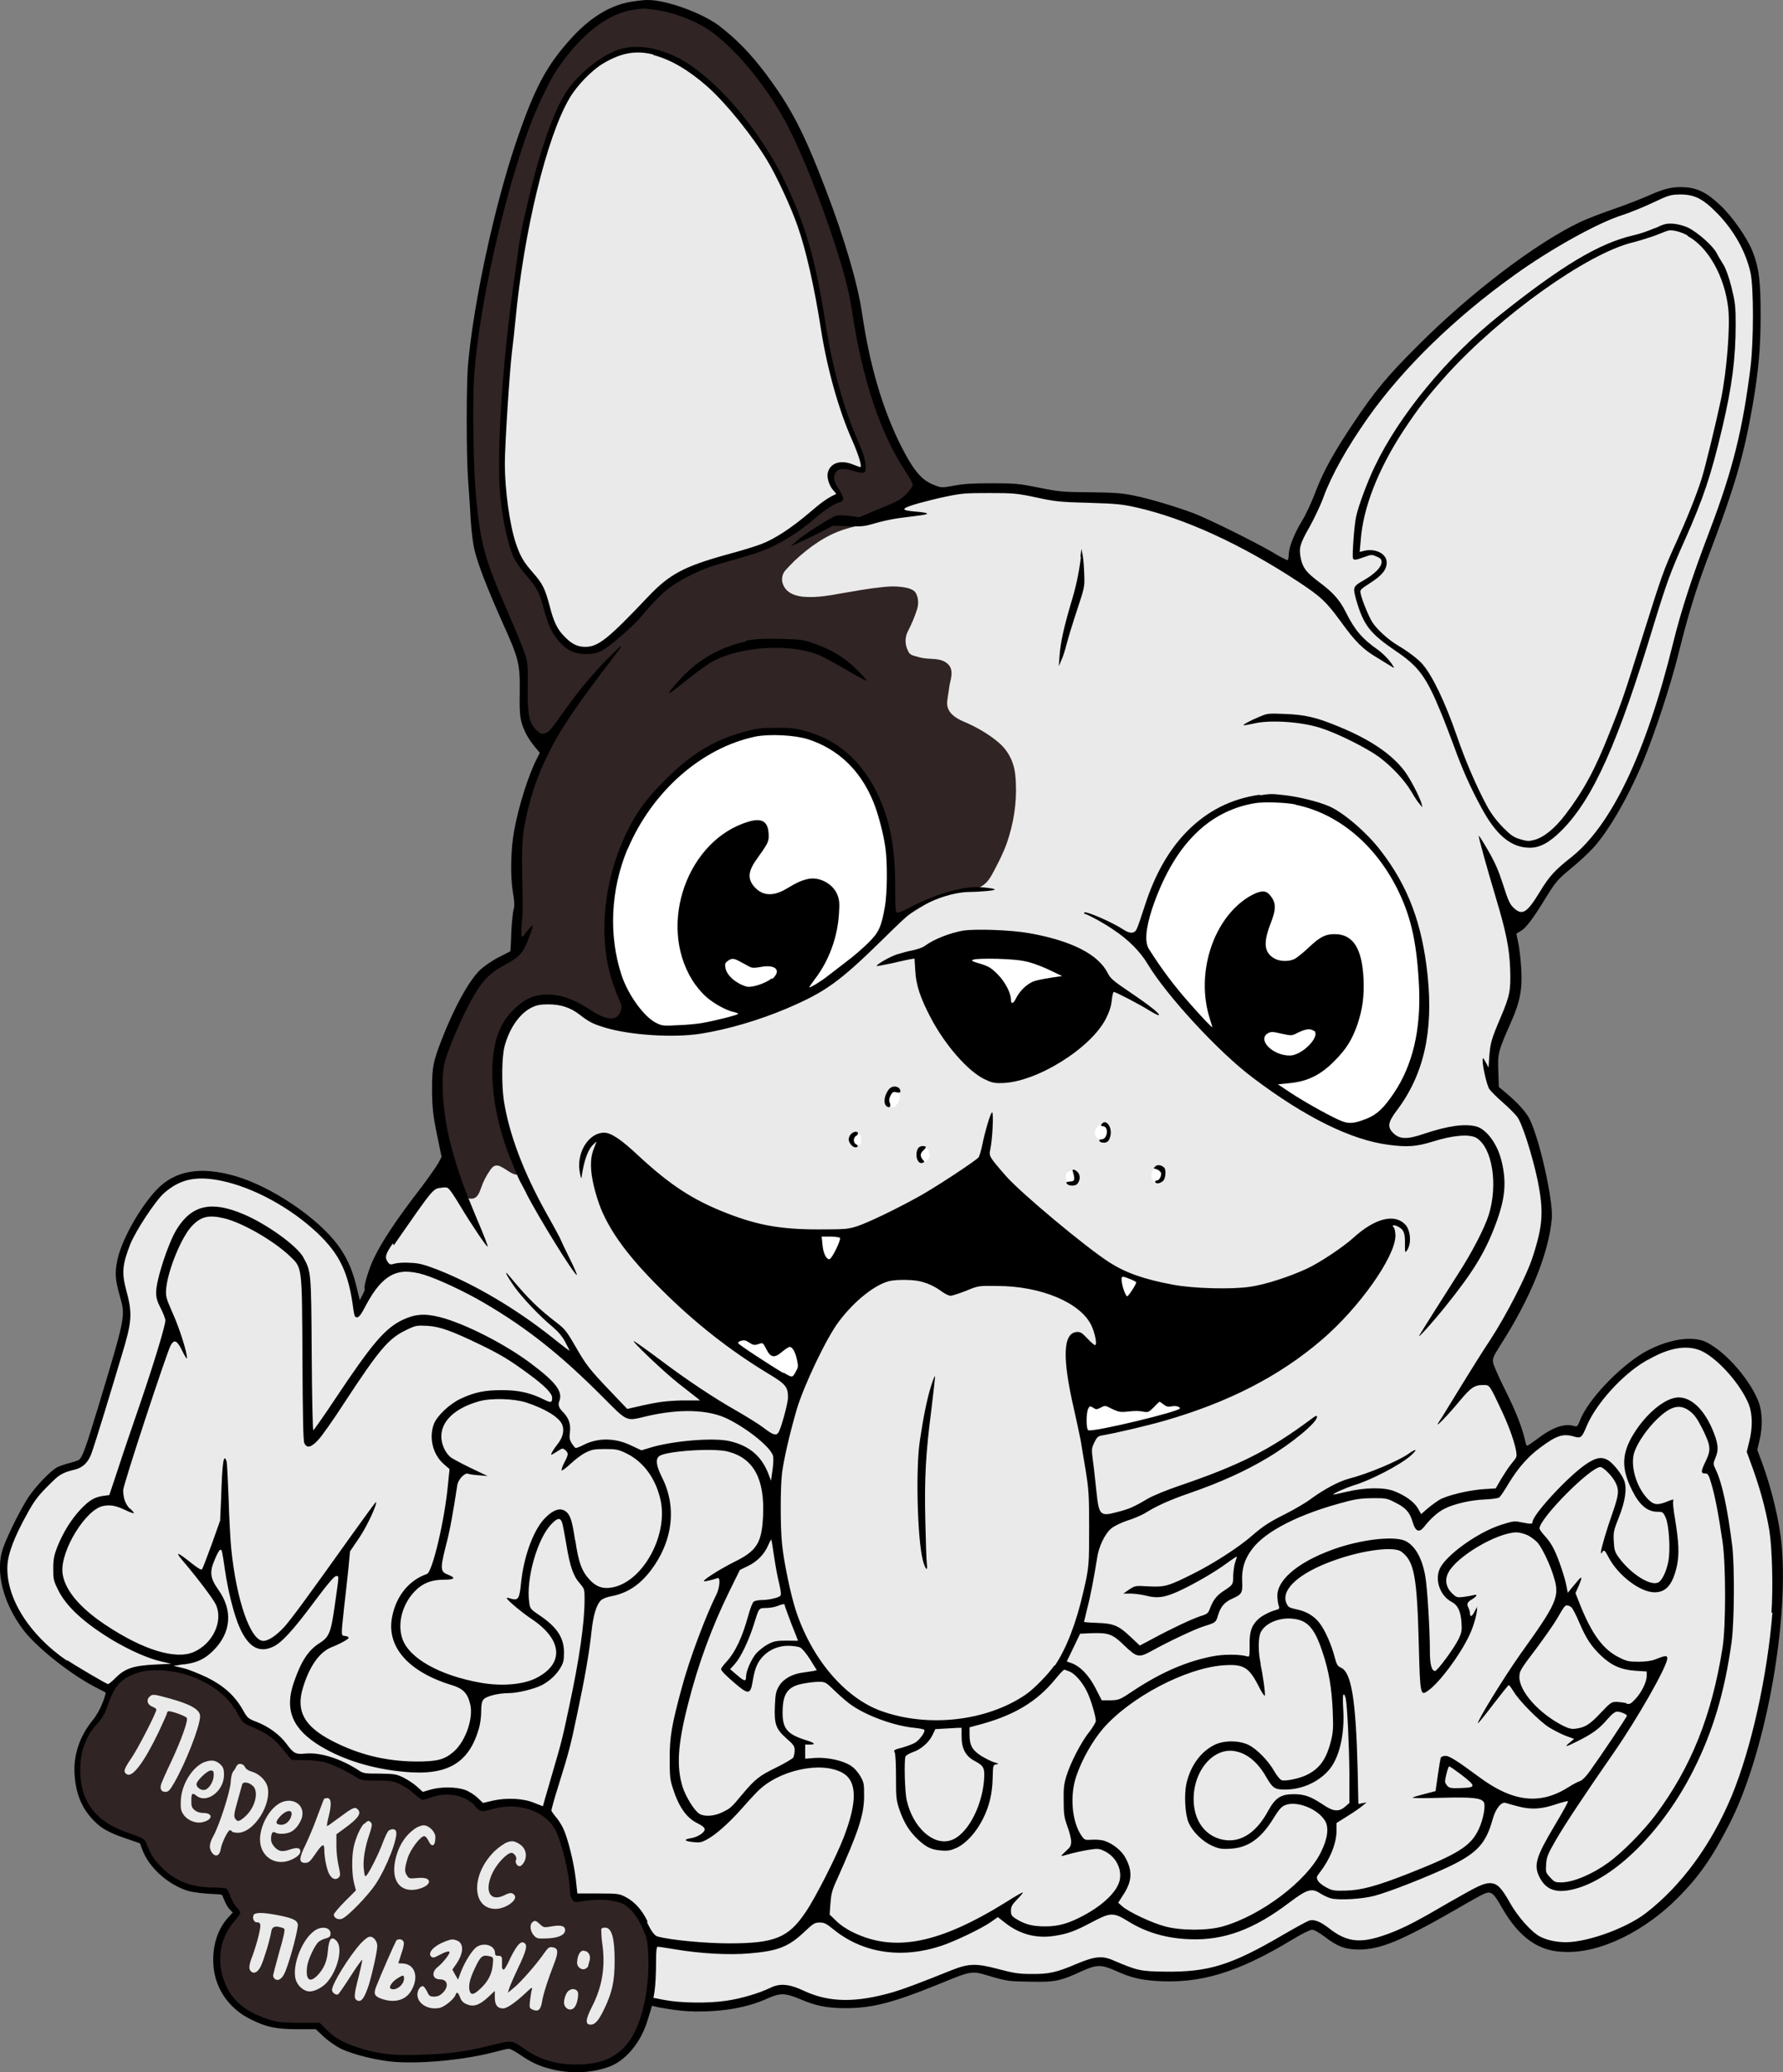 <?xml version="1.0" encoding="UTF-8"?> <svg xmlns="http://www.w3.org/2000/svg" id="Layer_1" data-name="Layer 1" viewBox="0 0 69.33 80.57"><rect x="0" y="0" width="69.33" height="80.57" fill="#808080" stroke="none"/><defs><style> .cls-1 { fill: #fff; } .cls-2, .cls-3 { fill-rule: evenodd; } .cls-4, .cls-3 { fill: #eaeaea; } .cls-5 { fill: #302424; } </style></defs><path id="sticker_color" class="cls-4" d="M56.51,74.13c.32-.19.64-.37.98-.51.12-.05.25-.1.38-.09.13,0,.26.07.37.15.44.32.7.89.99,1.34.28.44.9.64,1.4.67.2.01.4,0,.59-.02,1.11-.13,2.18-.6,3.02-1.34.25-.22.48-.46.71-.69.6-.62,1.26-1.2,1.7-1.94.17-.28.3-.58.44-.88.13-.3.26-.6.37-.91.54-1.39.95-2.82,1.23-4.29.14-.73.25-1.47.32-2.21.07-.75.03-1.5.06-2.25.01-.27.02-.54.01-.82-.02-.51-.13-1.01-.24-1.5-.08-.36-.17-.73-.31-1.07-.15-.39-.31-.73-.36-1.14-.04-.35.04-.65.1-1,.07-.44-.04-.9-.24-1.29-.26-.5-.66-.92-1.06-1.32-.21-.21-.43-.42-.7-.55-1.16-.54-2.46.31-3.32,1.03-.69.57-1.26,1.31-1.61,2.14-.22-.11-.49-.09-.73,0-.24.08-.44.23-.64.39-.64.51-1.2,1.11-1.66,1.78-.06.09-.13.19-.22.25-.1.06-.22.07-.34.09-.46.05-.93.11-1.37.25-.45.14-.81.44-1.16.75-.3-.47-.81-.81-1.37-.91-.35-.06-.7-.03-1.05.02-.86.12-1.82.31-2.58.76-.65.38-1.41.66-1.84,1.32-.26.4-.37.9-.36,1.38,0,.06,0,.12-.03.16-.03.03-.07.05-.1.07-.29.13-.53.36-.68.64-.05.1-.1.2-.17.28-.08.08-.18.13-.29.18-.79.37-1.58.74-2.37,1.11-.05.02-.11.05-.16.05-.05,0-.09-.02-.13-.04-.35-.17-.59-.53-.95-.68-.3-.13-.65-.08-.97-.03-.07.01-.15.03-.21.07-.27.17-.39.64-.57.89-.44.61-.9,1.24-1.52,1.67-.64.44-1.41.65-2.16.82-.47.11-.95.21-1.44.21-.57,0-1.13-.14-1.67-.29-.54-.15-1.09-.31-1.52-.67-.25-.21-.45-.48-.64-.74-.33-.46-.68-1.23-1.25-1.43-.55-.2-1.25-.03-1.62.43-.29.36-.38.84-.43,1.3-.29-.17-.59-.35-.78-.63-.05-.07-.09-.15-.08-.23.01-.1.09-.18.17-.25.38-.36.66-.84.79-1.35.08-.32.14-.7.43-.85.26-.13.66-.04.81-.29.26-.44,0-1.3-.03-1.77-.06-.68-.1-1.36-.08-2.05.01-.43.04-.87-.01-1.29-.19-1.54-2.01-2.35-3.4-2.39-.67-.02-1.33.11-1.98.29-.18.05-.36.1-.54.06-.12-.03-.23-.1-.32-.18-.8-.65-1.53-1.44-2.24-2.19-.56-.58-1.32-.89-1.97-1.37-1.08-.68-2.18-1.38-3.41-1.68-.6-.15-1.28-.18-1.78.16-.42.29-.64.79-.85,1.26.11-.26-.06-.85-.12-1.11-.05-.25-.15-.48-.27-.71-.48-.93-1.29-1.65-2.15-2.21-.4-.26-.83-.52-1.25-.74-.5-.27-1.11-.32-1.67-.37-.58-.04-1.2-.06-1.7.24-.35.21-.61.55-.84.88-.19.27-.37.54-.55.82-.37.56-.73,1.18-.68,1.85.02.4.19.77.24,1.17.05.41-.02.83-.11,1.23-.22,1.04-.5,2.06-.85,3.07-.18.52-.31,1.23-.68,1.66-.34.4-.9.54-1.32.86-.4.3-.65.75-.89,1.19-.24.44-.49.88-.63,1.36-.08.28-.14.57-.17.86-.04.35-.07.71.02,1.05.1.38.34.71.59,1.02.88,1.08,1.98,1.98,3.22,2.63.08.04.17.1.18.19,0,.07-.06.13-.09.2-.11.19-.12.42-.24.62-.14.24-.31.45-.46.68-.25.37-.39.82-.43,1.26-.03.37.02.75.15,1.09.29.77.95,1.39,1.74,1.61.27.08.57.12.75.34.08.1.12.22.17.33.25.56.72,1.02,1.29,1.26.44.19.93.24,1.41.29.07,0,.14.01.2.06.05.03.07.08.1.13.08.15.16.3.24.45.04.07.08.15.06.23-.01.06-.06.11-.1.15-1.02,1.11-.57,3.1.72,3.8.53.29,1.15.37,1.75.38.37,0,.76,0,1.08.16.18.09.33.24.49.36.39.29.85.47,1.32.58,1.63.38,3.33.05,4.98-.22.14-.02.28-.05.42-.03.18.03.34.12.5.2.93.48,2.03.87,3.05.47.86-.34,1.57-1.08,1.79-1.98.05-.18.1-.39.27-.46.1-.04.22-.01.33.01,1.49.34,3.09.2,4.5-.4.09-.04.18-.08.28-.08.1,0,.2.04.3.08.98.39,1.97.63,3.02.45,1.06-.19,2.04-.64,3.04-1.03.32-.13.65-.25.99-.27.4-.03.79.07,1.19.15.87.18,1.81.25,2.63-.09.27-.11.52-.26.81-.32.56-.12,1.13.11,1.68.27.92.27,2.18.48,3.09.1,1.07-.45,2.11-.95,3.12-1.51.29-.16.63-.34.95-.22.13.05.25.14.36.23.87.62,2.09.45,3.06,0,.64-.29,1.22-.69,1.82-1.05Z"></path><path id="text_bg_color" class="cls-5" d="M19.34,79.6c.1-.02.21-.04.31-.03.2,0,.38.08.56.16.77.32,1.53.73,2.36.71.68-.02,1.33-.35,1.81-.83.9-.92,1.04-2.15,1.01-3.38-.01-.5-.03-1.02-.27-1.46-.21-.37-.63-.73-1-.93-.12-.06-.25-.08-.38-.09-.39-.03-.79.01-1.18.05-.06,0-.14.01-.18-.04-.03-.04-.03-.09-.04-.14-.01-.65-.23-1.23-.42-1.86-.07-.22-.14-.45-.25-.65-.44-.79-1.45-1.11-2.35-1.01-.27.03-.56.08-.79-.06-.09-.06-.16-.15-.25-.21-.31-.24-.75-.18-1.14-.11-.41.07-.76.09-1.1-.15-.33-.23-.69-.38-1.1-.41-.24-.02-.48,0-.71-.06-.32-.09-.58-.33-.87-.5-.46-.26-1.01-.34-1.54-.34-.13,0-.26,0-.37-.05-.02,0-.04-.02-.06-.03-.09-.06-.15-.15-.21-.23-.3-.39-.73-.63-1.17-.84-.43-.21-.66-.57-.97-.92-.98-1.12-2.89-1.8-4.24-.96-.17.11-.34.24-.44.41-.11.18-.15.4-.22.6-.23.67-.77,1.2-1.04,1.86-.22.57-.22,1.22,0,1.79.23.57.68,1.04,1.24,1.28.39.17.85.24,1.18.52.23.19.37.46.54.7.31.42.74.76,1.22.97.42.18,1.18.11,1.5.44.11.11.18.26.25.41.05.11.1.23.08.35-.02.11-.09.19-.15.28-.39.55-.55,1.26-.41,1.92.14.66.56,1.25,1.14,1.6.66.4,1.47.45,2.24.49.14,0,.28.01.41.05.37.11.63.49.99.66.39.19.82.31,1.25.37.69.1,1.39.07,2.08.05.8-.03,1.6-.06,2.38-.27.11-.03.21-.06.32-.08Z"></path><path id="dog_base_color" class="cls-4" d="M36.64,19.07c-.59.06-.98-.39-1.28-.84-1.17-1.73-1.62-3.84-1.95-5.9-.06-.35-.11-.71-.25-1.04-.06-.15-.14-.29-.21-.44-.09-.21-.14-.43-.18-.65-.1-.44-.17-.91-.34-1.33-.17-.41-.32-.82-.46-1.24-.28-.82-.53-1.66-.92-2.43-.4-.78-.92-1.49-1.45-2.19-.27-.36-.55-.73-.86-1.06-.82-.86-2.01-1.61-3.2-1.76-.5-.06-1.01,0-1.48.18-.37.14-.7.36-1,.61-1.18.96-1.95,2.35-2.55,3.75-.44,1.03-.81,2.1-1.1,3.18-.28,1.07-.46,2.14-.63,3.23-.06.39-.16.76-.23,1.15-.1.56-.13,1.13-.16,1.7-.07,1.07-.13,2.14-.18,3.21-.02.5.06,1.04.11,1.54.05.54.11,1.07.17,1.61.07.65.14,1.31.35,1.93.21.63.55,1.22.84,1.82.11.22.22.45.3.68.08.23.14.48.19.72.12.61.2,1.23.22,1.85.01.39.02.81.24,1.13.17.24.46.43.44.72,0,.11-.06.21-.11.3-.18.36-.33.72-.47,1.1-.11.32-.15.64-.25.95-.22.74-.32,1.5-.24,2.27.03.28.08.56.1.84.02.29,0,.57,0,.86-.02.39-.04.77-.05,1.16,0,.06,0,.13-.04.19-.03.07-.1.11-.16.15-.45.31-.91.62-1.27,1.03-.3.35-.51.76-.72,1.18-.26.52-.51,1.05-.75,1.57-.15.33-.25.68-.28,1.04-.05.77.13,1.54.3,2.29.11.45.21.9.32,1.34-.86.84-1.6,1.8-2.34,2.75-.27.35-.55.75-.5,1.18.23.08.48-.02.72-.07.93-.22,1.88.2,2.71.65.78.43,1.54.9,2.26,1.42.7.5,1.42,1.01,2.02,1.63.45.46.89.91,1.34,1.37.21.22.44.45.74.51.16.03.32.01.47,0,.8-.09,1.6-.13,2.4-.13.18,0,.36,0,.53.05.16.05.31.13.46.22.42.25.85.49,1.25.79.19.14.42.3.57.48.14.17.16.4.17.62.04.91-.12,1.83-.07,2.74.02.29.05.59.09.88.04.28.08.56.12.84.04.24.11.49.09.72,0,.07-.08.11-.15.13-.12.04-.25.06-.37.08-.1.02-.21.03-.3.07-.23.11-.34.38-.43.61-.26.64-.63,1.22-.98,1.81-.01.02-.02.04-.02.07,0,.02.02.04.03.06.18.22.39.41.62.57.03.02.07.04.1.02.02,0,.03-.03.03-.04.16-.34.12-.76.35-1.05.07-.09.16-.15.25-.22.14-.09.28-.18.44-.24.35-.14.74-.16,1.11-.07.03,0,.07.02.1.04.04.03.04.1.05.15.03.07.08.13.12.19.09.13.18.26.28.39.19.25.41.48.64.7.45.43.97.8,1.54,1.07.98.48,2.08.67,3.17.56,1.03-.1,1.96-.32,2.81-.94.78-.57,1.41-1.36,1.77-2.26.06-.15.13-.32.28-.39.07-.03.16-.04.24-.04.55-.01,1.17,0,1.57.39.1.1.19.23.3.32.05.04.12.08.18.08.06,0,.12-.02.17-.04.77-.3,1.52-.63,2.27-.97.27-.12.44-.18.54-.47.05-.16.1-.32.22-.44.1-.1.24-.17.35-.26.19-.18.27-.45.3-.71s.05-.53.14-.77c.11-.27.32-.49.54-.68.31-.26.65-.46.99-.67.31-.19.62-.38.96-.51.34-.13.69-.21,1.05-.28.78-.16,1.53-.24,2.33-.14.24.03.5.08.68.24.17.15.25.38.39.57.03.04.06.08.11.08.03,0,.06-.02.08-.04.69-.5,1.51-.83,2.35-.96.18-.03.36-.05.51-.14.18-.11.29-.3.4-.48.13-.24.26-.48.39-.73.05-.09.1-.19.11-.3,0-.08,0-.16-.03-.24-.1-.5-.32-.96-.51-1.43-.19-.48-.37-.97-.58-1.44-.04-.1-.08-.2-.08-.3,0-.14.06-.28.13-.41.44-.86.93-1.7,1.33-2.59.63-1.37,1.08-2.93.69-4.44-.12-.48-.25-.99-.43-1.45-.2-.5-.53-.94-.95-1.27-.19-.15-.42-.29-.51-.52-.05-.13-.05-.28-.04-.42.01-.35.02-.71.09-1.06.1-.55.33-1.06.49-1.59.17-.6.24-1.23.22-1.85-.01-.31-.09-.61-.11-.91,0-.2-.04-.49.1-.65.08-.09.19-.13.29-.18.44-.23.64-.73.92-1.14.24-.35.54-.65.89-.9.16-.12.33-.22.49-.34.04-.03.08-.07.12-.1.29-.25.49-.59.69-.92.61-1.03,1.16-2.09,1.64-3.18.24-.55.47-1.1.67-1.66.08-.23.08-.46.14-.69.07-.3.14-.6.21-.9.11-.48.22-.96.36-1.43.17-.59.38-1.17.58-1.76.52-1.49,1.02-2.99,1.48-4.51.07-.22.16-.41.22-.63.06-.25.12-.49.19-.74.13-.49.25-.99.35-1.49.06-.3.11-.6.12-.9.01-.31-.02-.62-.04-.94-.06-.8-.05-1.59-.04-2.39,0-.38.02-.68-.12-1.04-.13-.32-.32-.61-.51-.9-.25-.38-.51-.77-.83-1.09-.64-.62-1.54-.84-2.36-.44-.28.14-.53.24-.83.34-2.86.87-5.2,2.88-7.45,4.85-.42.37-.84.74-1.24,1.13-.22.21-.43.43-.63.65-1.52,1.67-2.61,3.63-3.45,5.71-.16.38-.31.77-.37,1.19-.04.26-.04.53-.16.75-1.71-1.04-3.5-1.99-5.44-2.47-.97-.24-1.96-.35-2.95-.47-1.73-.2-3.48-.41-5.22-.24Z"></path><path id="ptn" class="cls-5" d="M34.62,19.95c.06-.03.13-.07.19-.11.3-.19.97-.63.81-1.04-.2-.52-.55-.97-.83-1.46-.26-.46-.44-.95-.63-1.45-.12-.31-.24-.62-.31-.95-.06-.25-.1-.5-.14-.75-.25-1.59-.6-3.14-1.11-4.67-.58-1.77-1.17-3.55-2.11-5.16-.91-1.57-2.11-3.01-3.77-3.8-.49-.23-1.02-.4-1.57-.39-.39,0-.78.11-1.14.26-.48.19-.93.45-1.32.78-.76.62-1.32,1.46-1.74,2.34s-.71,1.83-.99,2.76c-.15.49-.3.99-.45,1.48-.14.45-.23.89-.31,1.36-.16.99-.29,1.98-.48,2.96-.03.17-.07.33-.1.5-.22,1.03-.3,2.08-.33,3.12-.03,1.03-.07,2.07-.03,3.1.02.48.07.97.13,1.45.06.46.2.89.28,1.34.09.47.35.94.54,1.39.21.49.42.98.64,1.47.09.2.17.39.26.58.1.23.21.46.26.7.06.31-.03.62,0,.93.04.35.03.7.04,1.05.01.47.17.84.47,1.2.06.08.13.15.16.25.06.18-.02.38-.09.55-.18.4-.35.81-.52,1.21-.23.56-.29,1.17-.31,1.76-.01.31-.06.62-.05.94,0,.33.03.65.04.98.03.71,0,1.41-.03,2.12,0,.15-.02.33-.14.43-.28.24-.7.3-.96.56-.83.83-1.45,1.86-1.78,2.99-.33,1.12-.36,2.33-.08,3.47.12.51.24,1,.39,1.51.07.23.21.42.36.6.07.09.14.17.24.23.09.06.22.09.32.05.16-.06.22-.25.28-.41.08-.24.2-.47.34-.67.06-.09.13-.18.23-.19.06-.01.13,0,.19.04.2.09.36.25.57.31.02,0,.06,0,.07,0,.01-.01.01-.03.01-.05,0-.25-.15-.48-.2-.72-.06-.28-.19-.56-.26-.84-.14-.57-.23-1.14-.32-1.72-.02-.15-.05-.3-.05-.45-.02-.42.1-.84.23-1.25.26-.85.87-1.69,1.83-1.76.15-.01.3,0,.45.04.14.04.27.11.4.19.49.27.99.55,1.55.64.18.03.47.13.63,0,.2-.18.07-.46-.03-.65-.88-1.73-.95-3.84-.28-5.66s2.06-3.36,3.76-4.29c.38-.21.78-.39,1.2-.5.5-.13,1.01-.14,1.52-.07.39.06.75.06,1.14.2.78.27,1.47.8,1.93,1.48.56.84.78,1.85.98,2.84.04.2.08.4.09.61,0,.21-.02.42-.04.63-.05.45-.07.9-.08,1.35,0,.1.03.24.13.25.04,0,.07-.02.1-.04.75-.44,1.45-1.01,2.3-1.19.3-.06.6-.07.89-.17.35-.12.49-.36.65-.66.19-.36.37-.71.51-1.1.26-.75.39-1.55.35-2.35-.01-.23-.03-.47-.1-.69-.1-.34-.3-.64-.57-.87-.36-.31-.84-.59-1.28-.78-.29-.12-.61-.28-.7-.59-.05-.17,0-.34.02-.51.03-.16.04-.32.08-.48.04-.15.07-.34.03-.49-.05-.2-.26-.33-.46-.37s-.42-.03-.62-.06c-.11-.02-.22-.05-.32-.08-.06-.02-.12-.03-.17-.07-.05-.03-.08-.08-.1-.13-.13-.24-.13-.54,0-.78.14-.27.26-.56.35-.84.06-.2.06-.44-.05-.63-.09-.17-.39-.22-.57-.24-.22-.03-.44-.02-.66,0-.3.03-.6.07-.9.12-.27.05-.54.09-.82.14-.43.08-.86.15-1.3.13-.36-.01-.79-.12-.92-.51-.06-.16-.03-.36.08-.5.12-.14.26-.28.39-.41.56-.52,1.2-.98,1.93-1.21.27-.09.55-.14.82-.22.34-.09.67-.21.97-.38Z"></path><path id="tongue" class="cls-4" d="M41.15,64.91c.22-.35.39-.74.53-1.14.46-1.24.79-2.54.96-3.85.17-1.27-.21-2.63-.47-3.88-.15-.71-.3-1.43-.4-2.15-.03-.23-.35-1.83.28-1.61.08.03.14.1.21.16.09.08.2.14.32.16.04,0,.08.01.11,0,.03-.02.04-.05.04-.09.12-.63-.24-1.27-.68-1.73-.62-.65-1.45-1.09-2.33-1.27-.28-.06-.56-.09-.85-.06-.51.05-.98.29-1.44.52-.09.05-.19.1-.3.1-.17.01-.32-.07-.47-.15-.4-.21-.83-.39-1.28-.4-.51-.01-.99.18-1.43.42-.39.21-.68.32-.97.66-.67.76-1.21,1.63-1.59,2.57-.24.58-.42,1.19-.6,1.79-.19.63-.38,1.27-.49,1.92-.12.67-.24,1.3-.21,2,.03.74.14,1.47.25,2.2.09.59.19,1.18.38,1.74.27.78.73,1.48,1.24,2.14.44.57.93,1.12,1.55,1.49.69.41,1.51.57,2.31.61.64.03,1.34.04,1.97-.02.59-.06,1.29-.43,1.8-.72.58-.32,1.11-.74,1.48-1.29.03-.04.05-.08.08-.12Z"></path><g id="ears"><path class="cls-4" d="M32.67,15.65c-.07-.22-.13-.44-.18-.66-.15-.6-.3-1.2-.42-1.8-.17-.88-.18-1.78-.43-2.64-.22-.77-.46-1.52-.73-2.27-.26-.73-.54-1.42-.96-2.07-.54-.83-1.16-1.62-1.84-2.35-.41-.44-.84-.86-1.34-1.2-.55-.37-1.26-.71-1.93-.75-.27-.02-.63.15-.88.25-.31.13-.6.3-.87.51-.62.48-1.09,1.12-1.41,1.84-.08.19-.15.38-.22.58-.25.7-.46,1.42-.65,2.14-.09.34-.17.68-.21,1.02-.05.36-.2.7-.29,1.05-.11.43-.18.86-.22,1.3-.09.88-.11,1.77-.29,2.64-.08.37-.02.78-.04,1.16-.02.42-.06.83-.11,1.24-.04.36-.12.75-.12,1.11,0,.35,0,.7-.02,1.05-.03.74-.05,1.48.07,2.21.08.45.21.9.39,1.32.09.21.2.42.31.62.12.19.25.34.39.51.09.11.18.22.25.34.08.13.14.28.19.42l.4,1c.09.23.18.46.36.63.17.17.41.26.63.33.17.06.35.12.52.07.11-.03.2-.1.3-.16.09,0,.32-.23.4-.29.13-.09.25-.19.38-.28.26-.19.49-.39.69-.64.13-.16.22-.36.35-.51.16-.19.41-.33.6-.49.17-.13.34-.26.52-.37.23-.15.48-.27.73-.38.73-.31,1.51-.48,2.25-.74.78-.28,1.47-.71,2.14-1.19.38-.27.75-.54,1.13-.82.05-.03.1-.08.1-.14,0-.05-.04-.1-.07-.14-.22-.24-.36-.66-.12-.87.16-.14.37-.1.56-.06.13.03.47.15.57.01.02-.03.02-.06.02-.09,0-.17-.12-.29-.18-.44-.09-.21-.12-.44-.18-.65-.07-.24-.21-.48-.31-.72-.06-.15-.13-.3-.19-.46-.02-.06-.04-.12-.06-.18Z"></path><path class="cls-4" d="M67.36,12.19c0-.32-.05-.63-.14-.94-.06-.18-.13-.36-.21-.53-.12-.28-.25-.56-.42-.82-.32-.49-.81-.88-1.37-1.07-.23-.08-.59.05-.82.12-.29.08-.55.22-.84.31-.33.11-.66.22-.98.35-.55.23-1.07.52-1.58.83-1.63,1-3.12,2.21-4.43,3.6-.66.7-1.26,1.44-1.82,2.22-.28.39-.54.79-.78,1.2-.24.4-.4.82-.61,1.23-.05.1-.1.2-.15.3-.16.33-.37.67-.41,1.03-.06.47-.09.95-.09,1.42,0,.03,0,.07.02.1.03.05.09.06.14.06.05,0,.1-.03.15-.05.3-.12.9.02.76.46-.03.1-.1.18-.17.26-.07.08-.14.15-.21.22-.06.05-.11.11-.18.15-.13.08-.31.11-.38.25-.08.17.07.48.12.66.06.22.15.43.27.63.24.4.58.74.95,1.02.38.28.8.51,1.13.85.67.68.86,1.68,1.15,2.59.34,1.08.85,2.11,1.5,3.05.21.3.44.6.74.81.3.21.69.33,1.04.25.33-.08.59-.31.82-.55.22-.23.43-.48.62-.73.59-.79,1.05-1.65,1.41-2.56.21-.51.39-1.04.56-1.56.35-1.05.66-2.11,1.03-3.16.09-.26.19-.52.29-.78.09-.23.13-.42.18-.65.13-.52.39-1,.61-1.49.34-.74.62-1.5.91-2.26.46-1.23.79-2.58.98-3.89.07-.48.06-.94.11-1.42.05-.49.12-.99.1-1.48Z"></path></g><g id="eyes_tooth"><path class="cls-1" d="M31.31,38.69c.15-.07.3-.13.45-.22.15-.09.29-.19.43-.3.44-.33.87-.69,1.28-1.06.2-.18.39-.36.59-.54.16-.15.23-.34.3-.55.12-.36.27-.76.27-1.13,0-.44-.01-.89-.02-1.33,0-.45,0-.91-.08-1.36-.12-.74-.45-1.45-.92-2.04-.45-.56-.86-1.05-1.56-1.31-.15-.06-.3-.1-.46-.14-.36-.09-.73-.14-1.09-.18-.24-.03-.48-.05-.71-.04-.3.02-.59.1-.87.2-.82.29-1.62.66-2.33,1.17-.74.53-1.24,1.27-1.74,2.02-.15.22-.3.45-.43.68-.54.99-.64,2.16-.69,3.29-.02.4-.04.8.03,1.2.06.36.19.7.32,1.04.15.38.3.75.52,1.09s.52.64.89.8c.81.36,1.74.09,2.55-.09.19-.04.34-.1.51-.19.18-.09.39-.13.59-.19.75-.2,1.48-.5,2.19-.82Z"></path><path class="cls-1" d="M40.83,37.51c-.39-.19-.83-.32-1.24-.39-.29-.05-.63-.05-.92-.05-.38,0-.75.06-1.11.18-.03,0-.05.02-.08.04-.07.06-.06.17,0,.25.06.07.14.11.22.15.41.2.78.49,1.07.84.16.19.37.73.65.75.14.01.26-.08.35-.19.08-.11.14-.24.23-.35.14-.18.36-.28.59-.34.22-.05.45-.07.68-.1.07-.01.15-.02.21-.07s.11-.12.09-.19c-.01-.05-.05-.09-.09-.13-.19-.16-.4-.3-.63-.41Z"></path><path class="cls-1" d="M34.95,42.53s-.01-.03-.02-.05c-.01-.01-.02-.03-.03-.04-.01-.01-.03-.02-.04-.03-.02-.01-.05-.02-.07-.02-.02,0-.03,0-.05,0-.02,0-.03,0-.05.01-.02,0-.03.01-.04.03-.02.01-.04.03-.05.06-.01.02-.02.05-.03.07,0,.01-.02.02-.02.03-.04.07-.05.15-.05.23,0,.04.02.08.04.12,0,.02.02.03.03.05.01,0,.03.02.04.03.02.01.04.02.07.02.02,0,.03,0,.05,0,.02,0,.05,0,.07-.02.03-.02.05-.05.07-.08,0,0,.01-.01.02-.02.02-.02.04-.04.05-.07.01-.02.02-.05.03-.08.01-.04.02-.08.02-.12,0-.04,0-.08-.02-.12Z"></path><path class="cls-1" d="M33.49,44.21s0,0,0,0c0,0,0-.02,0-.02,0,0,0,0,0,0,0,0-.01-.02-.02-.03,0,0-.01-.02-.02-.03-.02-.02-.04-.03-.07-.04-.02-.01-.05-.02-.08-.02-.02,0-.04,0-.06,0-.04,0-.07.03-.09.05-.01.02-.03.03-.04.05,0,0,0,0,0,.01-.02.04-.03.08-.03.13,0,.02,0,.04,0,.07,0,0,.01.04.02.05,0,0,0,0,0,0,0,0,0,.01,0,.02,0,0,0,0,0,0,0,0,.01.01.02.02,0,.02.02.03.03.05.02.02.04.03.07.04,0,0,0,0,0,0,.01,0,.03,0,.04,0,0,0,0,0,0,0,0,0,.01,0,.02,0,.01,0,.02,0,.03,0,.03,0,.05,0,.08-.02.01-.01.03-.02.04-.03.01-.01.02-.03.03-.04.02-.02.02-.05.02-.08,0,0,0-.01,0-.02,0,0,0,0,0-.01,0,0,0,0,0,0,0,0,0-.05,0-.06,0-.04-.01-.08-.03-.11Z"></path><path class="cls-1" d="M36.13,44.86s0-.02,0-.03c0-.01,0-.02,0-.03,0,0,0-.01,0-.02-.01-.04-.03-.07-.06-.1-.05-.05-.13-.07-.2-.05-.05.02-.09.05-.12.09,0,.01-.01.03-.02.05,0,.02-.01.04-.01.07,0,0,0,.01,0,.02,0,.01,0,.02,0,.03,0,.01,0,.02,0,.03,0,.05.02.1.06.14,0,0,0,.01,0,.02,0,.03.04.07.07.09.03.02.07.03.11.01.04-.01.06-.03.09-.07,0,0,0,0,0,0,.03-.02.05-.04.07-.07,0,0,0,0,0-.01.03-.05.04-.11.02-.17Z"></path><path class="cls-1" d="M41.85,45.77s0,0,0,0c0-.02,0-.04,0-.06,0,0,0-.01,0-.02-.02-.07-.08-.13-.15-.15-.04-.01-.07-.01-.11,0-.04.01-.07.03-.09.05-.02.01-.03.03-.04.05,0,0,0,0,0,.01,0,.02-.02.04-.02.06,0,0,0,0,0,.01,0,.02,0,.04,0,.06,0,.03,0,.06.02.08,0,0,0,0,0,0,0,.02,0,.04,0,.05,0,.03.02.05.04.07,0,.02.02.03.04.04.02.02.04.03.07.04.02,0,.04,0,.05,0,.02,0,.04,0,.05,0,.03,0,.05-.02.07-.04.02-.01.04-.03.05-.06,0,0,0,0,0-.01,0,0,0,0,0,0,0-.02.02-.04.02-.05,0-.01,0-.02,0-.03,0-.02,0-.05,0-.07,0,0,0-.01,0-.02Z"></path><path class="cls-1" d="M43.07,43.95s0,0,0,0c0-.02-.01-.05-.02-.07,0-.03-.02-.05-.04-.07,0-.02-.02-.03-.04-.04-.02-.02-.04-.03-.07-.04-.02,0-.04,0-.06,0-.02,0-.04,0-.06,0-.03,0-.05.02-.07.04-.02.01-.04.03-.05.06-.01.02-.03.04-.05.06-.02.03-.03.06-.03.09,0,0,0,0,0,0,0,0,0,0,0,0-.01.03-.01.07,0,.1,0,.01,0,.02,0,.04,0,.02.02.04.02.06.01.02.03.03.04.05,0,0,0,0,0,0,.02.01.03.03.05.04.01,0,.03.02.05.02,0,0,0,0,.01,0,.02,0,.03.01.05.01.03,0,.05,0,.08,0,.02,0,.03-.01.05-.02.02-.01.04-.03.06-.06.02-.01.03-.03.04-.05,0,0,0,0,0,0,.02-.03.02-.05.03-.07,0,0,0-.01,0-.02,0-.01,0-.02,0-.04,0-.01,0-.02,0-.04,0-.02,0-.04,0-.07Z"></path><path class="cls-1" d="M45.22,45.66s0,0,0,.01c0,0,0-.02,0-.03,0,0,0,0,0-.01,0,0,0,0,0,0,0-.02-.02-.04-.02-.06,0,0,0,0,0,0,0,0,0,0,0,0,0,0,0,0,0,0,0,0,0,0,0,0,0,0,0-.01,0-.02,0-.02-.01-.03-.02-.05-.01-.02-.03-.04-.05-.05-.01-.01-.03-.02-.04-.03-.02-.01-.05-.02-.08-.02-.02,0-.03,0-.05,0-.02,0-.03.01-.05.02-.02.01-.04.03-.05.05-.01.01-.02.03-.03.05-.04.05-.06.11-.06.17,0,.03,0,.07.01.1,0,.01,0,.02.01.03,0,.03.03.06.05.08.02.02.03.03.05.04,0,0,0,0,.01,0,.03.02.07.03.11.03.03,0,.06,0,.09-.02.03,0,.05-.02.07-.05.03-.03.05-.06.06-.1,0,0,0-.01,0-.02,0-.02.01-.03.01-.07,0-.04,0-.06-.02-.08Z"></path><path class="cls-1" d="M44.33,49.99c0-.13-.15-.26-.24-.33-.11-.08-.25-.14-.38-.15-.16-.02-.21.06-.2.21,0,.05,0,.11.01.16.02.23.04.51.28.63.04.02.09.03.14,0,.02-.01.04-.03.06-.05.1-.11.2-.22.28-.35.02-.04.05-.07.05-.12,0,0,0,0,0,0Z"></path><path class="cls-1" d="M32.77,48.18s-.03-.09-.06-.12c-.08-.07-.19-.07-.3-.07-.11,0-.23,0-.34,0-.08,0-.17,0-.22.07-.05.06-.04.14-.04.22.02.24.06.5.21.69.04.05.08.09.14.1.07.02.15,0,.2-.05.15-.11.22-.26.3-.42.03-.06.06-.13.08-.19.02-.07.03-.15.02-.22Z"></path><path class="cls-1" d="M31.19,53.04c-.02-.14-.07-.28-.1-.4-.04-.16-.11-.36-.28-.42-.07-.02-.15-.02-.23,0-.07.01-.13.03-.18.08-.03.02-.04.05-.07.07-.08.07-.21.04-.27-.04-.02-.03-.03-.06-.04-.09-.07-.16-.28-.22-.44-.15-.03.01-.06.03-.09.03-.04,0-.09-.01-.13-.03-.18-.06-.37-.11-.56-.12-.05,0-.11,0-.16,0-.05.02-.1.05-.12.1-.02.05,0,.11.03.16.23.34.71.48,1.03.71.16.12.32.24.49.35.16.1.32.18.49.27.09.05.19.11.3.1.18,0,.31-.17.34-.35.02-.09.01-.19,0-.29Z"></path><path class="cls-1" d="M45.8,54.56c-.12,0-.25.01-.36-.02-.15-.05-.27-.22-.44-.16-.07.03-.13.08-.19.14-.06.06-.12.11-.19.14-.07.03-.14.03-.21.03l-.62.02c-.1,0-.2,0-.29-.03-.18-.07-.34-.12-.54-.08-.11.02-.22.08-.33.08-.13,0-.27-.07-.38,0-.05.04-.07.1-.08.16-.06.24-.05.49-.02.73,0,.04.01.09.04.13.03.05.1.07.16.09.13.02.26,0,.39-.02.23-.04.45-.09.67-.15.75-.18,1.49-.38,2.23-.61.13-.04.27-.09.38-.17.05-.04.1-.12.07-.18-.01-.02-.03-.04-.06-.05-.07-.03-.14-.04-.22-.04Z"></path><path class="cls-1" d="M55.2,37.13c-.08-.44-.18-.88-.28-1.32-.07-.31-.14-.61-.25-.91-.28-.78-.83-1.43-1.41-2.02-.53-.54-1.11-1.05-1.79-1.39-.22-.11-.44-.2-.67-.27-.93-.28-1.94-.25-2.86.06-.97.34-1.76,1.02-2.33,1.87-.54.8-.87,1.81-1.09,2.74-.06.25-.11.5-.08.75.04.3.2.57.36.82.41.63.88,1.23,1.4,1.77.72.74,1.54,1.38,2.28,2.11.29.29.57.59.89.86.6.51,1.31.87,2.01,1.22.65.33,1.34.72,2.03.28.24-.15.44-.37.61-.59.76-.98,1.17-2.2,1.29-3.43.02-.19.1-.36.12-.54.03-.21-.03-.47-.05-.69-.04-.44-.11-.88-.2-1.32Z"></path></g><path id="text_color" class="cls-4" d="M67.1,59.69c-.02-.16-.05-.31-.08-.47-.05-.2-.11-.39-.17-.59-.1-.38-.16-.78-.19-1.18-.02-.16-.07-.3-.09-.46-.02-.16.03-.33.04-.49.01-.33-.15-.65-.32-.93-.14-.24-.28-.49-.43-.72-.04-.07-.09-.15-.16-.2-.16-.14-.39-.13-.6-.11-.62.07-1.1.7-1.38,1.21-.18.32-.34.68-.33,1.05,0,.43.2.83.38,1.2.1.2.21.41.41.5.14.07.29.07.44.09.15.02.31.09.38.22.04.08.04.17.04.26,0,.64-.04,1.28-.11,1.92-.02.18-.05.37-.17.5-.06.06-.13.1-.2.13-.21.09-.46.09-.68.02-.22-.08-.41-.23-.59-.4-.29-.27-.55-.59-.64-.97-.11-.48.08-.96.23-1.43,0-.03.02-.05.03-.08.13-.44.21-.94-.02-1.34-.07-.12-.16-.22-.25-.32-.08-.1-.15-.2-.25-.26-.25-.15-.51.19-.7.33-.24.18-.48.37-.71.57-.44.39-.85.82-1.14,1.34-.06.11-.12.23-.23.31-.18.13-.44.09-.66.08-.75-.03-1.43.43-2.04.86-.2.14-.4.29-.55.48-.15.19-.25.44-.2.68.11.53.67.67.82,1.15.12.38.14.8-.04,1.16-.07.14-.17.26-.26.38-.21.26-.42.53-.63.79-.06.07-.12.15-.2.2-.08.05-.19.07-.27.02-.12-.07-.1-.37-.13-.49-.04-.22-.06-.45-.08-.67-.03-.45-.02-.91-.02-1.36-.01-.81-.1-1.66-.54-2.35-.08-.13-.18-.25-.32-.32-.15-.07-.32-.07-.48-.06-1.03.07-2.05.36-2.96.85-.4.22-.9.54-1.08.99-.07.19-.02.42-.08.62-.06.21-.17.4-.36.51-.14.08-.32.11-.45.22-.11.1-.16.25-.19.39-.1.38-.15.76-.17,1.15-.81-.26-1.7-.07-2.51.22-1.2.42-2.33,1.05-3.33,1.84-.22-.5-.47-.98-.76-1.45-.09-.15-.18-.3-.32-.4s-.33-.15-.49-.08c-.12.05-.2.16-.28.26-.63.79-1.55,1.29-2.51,1.6-.4.13-.88.29-1,.69-.08.27.04.6.25.78.19.16.47.18.64.37.15.18.11.44.06.67-.16.61-.37,1.21-.71,1.74-.08.12-.17.25-.27.35-.18.18-.42.29-.65.41-.05.03-.11.05-.17.06-.06,0-.12,0-.18-.03-.27-.09-.52-.25-.74-.43-.14-.11-.27-.24-.38-.39-.18-.27-.25-.6-.29-.92-.03-.26-.05-.52-.03-.78.02-.21-.04-.4-.05-.61,0-.13,0-.26.07-.37.19-.29.69-.23.88-.52.06-.09.08-.21.08-.32,0-.11,0-.24-.09-.32-.08-.07-.2-.07-.3-.08-.62-.02-1.22-.21-1.77-.49-.55-.28-1.05-.65-1.51-1.06-.19-.16-.34-.34-.59-.34-.28,0-.55.04-.82.12-.16.05-.32.11-.44.23-.11.11-.18.27-.23.42-.09.28-.13.58-.09.87.04.29.18.57.41.76.06.05.12.08.17.14.12.13.15.32.17.5,0,.04,0,.08,0,.11-.01.03-.04.05-.06.07-.18.15-.38.25-.56.39-.21.16-.41.34-.61.51-.18.15-.35.29-.54.42-.16.11-.24.27-.34.44-.14.24-.32.48-.56.63-.24.16-.54.23-.81.15-.27-.08-.47-.3-.63-.53-.36-.51-.56-1.13-.57-1.76,0-.21.01-.42.03-.63.03-.33.07-.65.12-.97.17-1.04.44-2.07.82-3.06.19-.49.4-.98.64-1.45.12-.24.25-.46.37-.7.1-.2.1-.44.23-.63.1-.15.25-.26.39-.37.13-.09.27-.19.4-.28.15-.1.3-.21.39-.37.05-.09.08-.19.11-.29.17-.66.18-1.36.05-2.02-.1-.49-.31-1.01-.74-1.26-.15-.09-.32-.15-.5-.19-.74-.2-1.48-.31-2.24-.15-.33.07-.65.19-.96.31-.12.05-.23.1-.36.09-.2,0-.37-.14-.54-.24-.5-.29-1.16-.32-1.68-.06-.11.06-.29.19-.42.17-.12-.01-.2-.21-.28-.32-.04-.05-.07-.11-.09-.17-.02-.08,0-.17,0-.25.03-.29-.07-.6-.26-.82-.06-.07-.12-.13-.16-.21-.06-.13-.02-.29-.04-.43-.03-.19-.16-.35-.29-.49-.56-.58-1.28-.98-2-1.32-.38-.18-.76-.35-1.14-.53-.34-.16-.69-.43-1.04-.54-.66-.21-1.48.19-1.97.59-.56.46-.95,1.08-1.34,1.68-.29.44-.57.89-.86,1.33-.2.3-.4.61-.68.84-.03.02-.07.05-.11.04-.06-.01-.08-.09-.08-.15-.02-.35-.04-.69-.04-1.04-.02-1.4.09-2.79,0-4.18-.02-.37-.07-.75-.2-1.1-.25-.66-.92-1.18-1.5-1.54-.16-.1-.32-.18-.48-.27-.41-.21-.83-.4-1.28-.44-.39-.04-.85.05-1.14.33-.32.31-.46.77-.66,1.16-.21.42-.38.86-.5,1.31-.03.11-.05.22-.05.33,0,.11.04.22.08.32.23.64.51,1.22.24,1.89-.68,1.67-1.4,3.33-1.94,5.05-.04.13-.08.27-.11.41-.02.1,0,.22-.08.3-.05.05-.12.07-.19.09-.35.1-.68.29-.93.55-.22.23-.39.5-.54.77-.32.58-.6,1.26-.38,1.89.12.35.39.63.67.88.5.46,1.05.86,1.63,1.21.59.35,1.22.58,1.83.87.03.02.07.03.1.04.04,0,.08.01.12.01.1.01.2.04.3.05.27.01.6-.17.82-.32.26-.17.47-.4.61-.68.22-.44.24-.97.05-1.43-.12-.31-.34-.59-.36-.92-.01-.2.04-.39.11-.58.09-.26.21-.52.34-.77.23.12.3.42.35.68.14.79.34,1.57.58,2.33.08.25.17.51.33.71.09.11.21.2.35.21.14,0,.27-.07.38-.16.97-.71,1.6-1.78,2.47-2.61.04-.04.09-.08.14-.1.33-.09.13,1.12.11,1.29-.06.38-.12.75-.19,1.13-.02.09-.03.17-.07.25-.16.35-.61.46-.88.73-.2.2-.3.48-.38.74-.06.17-.11.35-.16.52-.05.16-.09.32-.1.49-.03.55.41,1.06.83,1.35.54.38,1.16.65,1.8.8.19.04.39.08.58.11.37.06.74.12,1.11.18.27.04.55.08.83.08.46-.02.91-.18,1.24-.5.48-.46.63-1.16.69-1.83.01-.15.02-.32.11-.45.15-.23.42-.23.66-.27.29-.04.59-.05.89-.06.18,0,.36-.01.53-.08.18-.07.33-.19.47-.31.21-.18.43-.36.53-.62.17-.43-.04-.94-.39-1.25-.25-.23-.57-.39-.77-.66-.21-.28-.26-.65-.22-1,.04-.35.16-.68.28-1.01.08-.2.15-.41.23-.61.05-.13.09-.25.15-.38.12-.27.3-.51.51-.71.04-.04.09-.08.15-.09.16-.04.28.15.34.31.13.34.23.68.3,1.04.06.29.11.58.23.85.11.25.29.46.39.71.09.22.11.5.12.74.03.6-.16,1.19-.3,1.77-.12.48-.2.97-.27,1.46-.05.33-.08.67-.15,1-.07.33-.17.64-.27.96-.28.9-.56,1.79-.84,2.69.57.61.91,1.39,1.05,2.21.06.37.03.76.12,1.13,0,.03.01.05.04.07.03.02.06.02.09.02.3-.02.6-.04.9-.06.23-.02.47-.03.69.03.65.19,1.1.97,1.29,1.57.01.04.03.08.06.11.03.02.06.03.09.03.71.15,1.42.32,2.15.34.48,0,.93.07,1.42,0,.92-.13,1.81-.52,2.51-1.14.06-.05.13-.11.22-.11.07,0,.13.04.18.08.83.55,1.78.96,2.77,1,1.31.05,2.56-.52,3.74-1.11.07-.03.14-.07.22-.07.16-.01.3.11.43.21.52.39,1.18.5,1.81.42.33-.04.65-.13.95-.26.32-.14.58-.39.89-.56.06-.03.13-.07.2-.08.08-.01.17,0,.25.02.25.07.48.21.71.32.74.37,1.57.52,2.39.6.37.04.74.06,1.1,0,.3-.05.58-.17.86-.3.24-.11.39-.28.61-.42.6-.36,1.2-.71,1.8-1.07.05-.03.11-.07.17-.08.13-.02.25.05.36.1.74.38,1.59.35,2.36.11.91-.28,1.78-.68,2.64-1.09.29-.14.58-.28.83-.47.69-.55.77-1.33.91-2.14,1.04.35,2.2.34,3.22-.05.06.09,0,.2-.07.29-.44.6-.81,1.24-1.1,1.92-.13.3-.24.66-.1.96.13.27.46.41.76.4.3,0,.59-.13.86-.27,1.2-.62,2.25-1.51,3.05-2.6.1-.14.2-.28.29-.42.23-.35.45-.7.65-1.06.5-.91.9-1.87,1.19-2.87.15-.5.27-1,.36-1.51.09-.49.06-1,.08-1.5.05-1.15.06-2.27-.11-3.41ZM52.61,69.98c0,.07-.02.15-.06.21-.03.05-.09.08-.14.12-.15.1-.31.2-.49.23-.24.04-.48-.05-.69-.18-.21-.12-.4-.28-.61-.39-.28-.14-.68-.08-.92.14-.44.41-.56,1.04-1.1,1.37-.18.11-.39.18-.59.24-.08.02-.15.05-.23.05-.11,0-.22-.02-.32-.05-.43-.14-.83-.43-1.04-.84-.27-.51-.21-1.14-.06-1.69.22-.81,1.02-1.45,1.87-1.22.34.09.65.3.85.59.21.3.4.6.71.82.31.22.85,0,1.14-.18.21-.12.39-.28.54-.5.24-.36.36-.78.43-1.21s.07-.86.1-1.29c.01-.18.03-.36.11-.52.02-.04.04-.08.08-.09.06-.02.12.03.15.08.22.28.25.66.25,1.01,0,.4-.03.79-.02,1.19.01.7.13,1.4.05,2.1ZM57.26,69.5c-.06.1-.18.13-.29.12-.04,0-.07,0-.11-.01-.01,0-.02,0-.03,0,0,0,0,0,0,0,.01,0,.04,0,0,0,0,0,0,0,0,0-.03,0-.06,0-.09,0-.09,0-.19,0-.28-.02-.09-.01-.19-.05-.26-.11-.08-.08-.1-.19-.11-.29,0-.07,0-.14.02-.22-.02-.06-.03-.11-.03-.17,0-.1.06-.18.15-.22.02-.02.05-.03.09-.03.01,0,.03,0,.04,0,.1,0,.2.06.28.12.13.08.25.18.36.28.09.08.18.17.25.27.05.09.06.2.01.29ZM60.03,63.27s.01-.02.02-.03c.17-.26.34-.51.55-.74.1-.11.23-.21.38-.2.11,0,.21.08.27.17.06.09.1.2.14.3.21.53.54,1.02.98,1.38.44.36,1,.59,1.58.59.11,0,.23,0,.31.07.07.07.07.17.07.27-.03.46-.23.91-.57,1.23-.04.03-.07.07-.12.09-.04.01-.08.02-.12.02-.13,0-.26,0-.39-.02-.11-.02-.22-.04-.33-.04-.24.01-.28.21-.44.36-.25.24-.5.51-.83.58-.27.06-.55-.02-.8-.13-.53-.23-1-.61-1.35-1.08-.16-.22-.3-.47-.35-.75-.07-.39.11-.73.32-1.04.23-.35.45-.7.68-1.05Z"></path><g id="line"><path class="cls-2" d="M20.46,46.39c.43.86,1.9,3.24,1.97,3.18.01-.02-.11-.3-.28-.64-.17-.34-.34-.7-.38-.8-.05-.1-.28-.53-.52-.95-.9-1.61-1.46-3.1-1.66-4.4-.09-.63-.08-1.69.03-2.1.19-.71.59-1.28,1.06-1.51.19-.09.33-.12.63-.12.49,0,.87.12,1.24.41.35.27.5.35.96.49.98.3,2.68.41,3.75.24,1.06-.17,2.27-.53,3.31-.97,1.53-.65,2.07-1.04,3.79-2.73,1.07-1.05,1.16-1.12,1.78-1.41.54-.25,1.13-.4,1.57-.4.19,0,.5-.02.7-.04.42-.04.34-.09-.21-.14-.67-.07-1.77.24-2.78.76-.35.19-.52.25-.56.21s-.05-.34-.05-.8c.01-1.46-.14-2.47-.52-3.42-.48-1.19-1.22-2.05-2.2-2.54-.14-.07-.47-.2-.72-.27-.4-.12-.55-.14-1.15-.14s-.78.02-1.2.13c-1.23.33-2.1.84-3.16,1.9-.69.68-1.12,1.26-1.47,1.99-.95,1.94-1.15,4.23-.54,5.97.09.25.2.53.25.63.06.13.08.22.05.34-.12.45-.52.45-1.19.01-.71-.47-1.3-.65-1.88-.59-.4.04-.67.17-1.05.52-.55.5-.82,1.17-.88,2.17-.06,1.12.22,2.54.73,3.76.11.26.2.52.33.78.08.16.17.31.25.47ZM30.01,38.04c-.25.2-.78.37-.98.32-.41-.12-.77-.43-.82-.72-.03-.14-.02-.2.08-.27.15-.12.24-.12.49.02.11.06.27.14.35.19.12.06.2.06.43.02.6-.12.85.13.46.47ZM24.4,33.03c.94-2.24,2.87-3.95,4.97-4.39.54-.11,1.53-.06,2.04.1,1.18.38,2.05,1.21,2.55,2.44.19.46.4,1.27.47,1.8.08.58.07,1.75-.02,2.26-.14.81-.24,1.02-.66,1.43-.2.2-.58.53-.84.72-.25.19-.59.46-.74.57-.24.19-.63.43-.7.43-.02,0,.09-.15.23-.34.54-.71.86-1.61.92-2.49.03-.43.02-.57-.06-.77-.16-.41-.67-.7-1.11-.62-.25.05-.43.12-.86.38-.52.31-.93.29-1.25-.06-.27-.3-.26-.6.06-1.05.45-.63.49-.71.49-.93,0-.55-.23-.72-.76-.57-2.39.69-3.57,3.98-2.21,6.17.12.2.36.49.52.63.28.26.8.55,1.1.61.09.02.16.05.16.07,0,.04-.85.26-1.42.36-.17.03-.58.07-.91.08-.55.03-.62.03-.84-.08-.47-.22-1.1-1.08-1.36-1.86-.51-1.55-.43-3.32.23-4.91Z"></path><path class="cls-2" d="M69.28,60.1c-.08-.92-.38-2.18-.76-3.22l-.19-.51.09-.38c.12-.51.11-1.03-.02-1.43-.3-.85-1.25-1.96-2.02-2.36-.43-.23-1.32-.24-2.45.38-.99.59-2.19,1.85-2.5,2.66-.08.21-.11.24-.2.21-.39-.12-.84.03-1.46.5-.19.14-.36.26-.38.26-.03,0-.06-.05-.07-.12-.11-.53-.36-1.18-.76-1.98-.26-.51-.48-1.02-.5-1.12-.03-.17,0-.24.27-.67,1.17-1.82,1.89-3.58,2.01-4.94.06-.67-.45-2.99-.84-3.82-.14-.31-.47-.67-.97-1.09l-.25-.21-.02-.61c-.03-.69,0-.79.5-1.92.35-.79.44-1.27.39-2.09-.02-.34-.07-.77-.11-.96-.04-.19-.07-.35-.08-.36,0-.02.08-.07.17-.12.2-.11.47-.46,1-1.33.37-.6.45-.68.95-1.1.3-.24.68-.6.85-.78.61-.66,1.35-1.94,1.94-3.33.46-1.1,1.09-3.01,1.39-4.22.36-1.46.67-2.47,1.09-3.6,1.11-2.91,1.45-4.09,1.8-6.08.23-1.36.31-2.22.31-3.52s-.06-1.83-.32-2.48c-.21-.52-.78-1.34-1.24-1.77-.51-.49-.89-.68-1.39-.71-.47-.03-.79.05-1.42.33-.27.12-.88.36-1.35.52-.47.16-1.06.39-1.31.51-1.7.81-4.23,2.73-6.24,4.74-1.24,1.23-1.73,1.82-2.59,3.11-.75,1.12-1.16,1.87-1.45,2.64-.14.38-.38.9-.54,1.15-.3.5-.5,1.02-.5,1.3,0,.09-.02.18-.04.2-.02.01-.3-.13-.61-.32-.69-.4-2.36-1.23-3.01-1.49-.66-.25-1.74-.58-2.4-.71-.45-.09-.75-.11-1.68-.12-1.06-.01-1.2-.02-1.97-.18-.76-.15-.92-.17-1.81-.17-.75,0-1.1.02-1.48.09-.49.09-.5.09-.78-.02-.49-.18-.81-.56-1.31-1.55-.7-1.41-1.2-3.08-1.5-5.13-.17-1.16-.69-2.93-1.43-4.86-.84-2.19-1.34-3.15-2.32-4.46-.6-.79-1.09-1.3-1.81-1.86C27.29.5,25.88-.02,25.14,0c-.13,0-.43.04-.66.08-.78.14-1.55.62-2.25,1.39-.99,1.08-1.46,1.98-2.18,4.11-.84,2.5-1.64,6.21-1.85,8.59-.07.76-.07,3.53,0,4.48.03.4.08,1.08.1,1.53.03.46.09.99.16,1.24.13.54.5,1.49,1.09,2.81.63,1.4.67,1.57.66,2.69-.02.96.02,1.15.25,1.62.07.14.22.36.33.49l.2.24-.1.2c-.34.65-.73,1.89-.9,2.84-.13.72-.15,1.74-.05,2.36.07.41.07.57.03.7-.03.1-.07.5-.09.89-.01.4-.03.72-.04.73,0,0-.21.11-.45.23-.24.12-.56.34-.72.49-.43.41-1.02,1.47-1.53,2.8-.29.76-.34.99-.34,1.8s.05,1.14.24,2.04l.13.63-.13.25c-.08.13-.36.54-.64.91-1.01,1.31-1.55,2.13-1.88,2.82-.19.4-.39,1.09-.34,1.14.02.02-.02.12-.08.24l-.11.21-.14-.57c-.16-.64-.36-1.09-.72-1.58-.79-1.06-2.57-2.26-3.97-2.67-1.38-.4-2.38-.22-3.1.56-.65.7-1.35,1.96-1.5,2.72-.1.5-.08.75.11,1.42.21.75.22.73-.89,4.4-.45,1.47-.57,1.82-.71,1.93-.04.03-.2.08-.35.12-.16.04-.37.11-.48.16-.26.13-.83.72-1.14,1.18-.29.44-.8,1.46-.98,1.97-.32.9,0,2.15.8,3.2.54.7,1.89,1.76,2.85,2.24.18.09.33.17.34.18.01.01-.04.19-.12.39-.09.24-.23.49-.39.69-.5.61-.75,1.35-.7,2.1.05.79.3,1.36.79,1.84.28.28.6.45,1.26.67l.49.17.09.24c.26.7.99,1.36,1.78,1.61.13.04.49.09.78.11l.54.03.1.24c.05.13.15.29.21.35l.11.11-.19.21c-.37.41-.57.99-.57,1.64,0,1,.55,1.86,1.47,2.31.61.3.95.37,1.79.38h.73s.32.3.32.3c.17.16.47.36.66.46.49.23,1.43.46,2.09.51,1.09.08,2.77-.09,3.86-.38.26-.07.52-.13.57-.13.06,0,.24.09.41.21.45.31.75.45,1.17.56.79.22,1.68.18,2.37-.09.64-.26,1.21-.96,1.46-1.82.04-.14.09-.28.13-.42.01-.04.02-.07.03-.11,0,0,0,0,0,0,0,0,0,0,0,0,.03,0,.06.01.09.02.03,0,.06.01.09.02.07.02.14.03.22.04.17.03.33.06.5.08.17.02.34.04.51.05.08,0,.16,0,.25.01,1.11.01,2.05-.15,2.84-.51.49-.22.68-.21,1.24.02.63.27,1.03.35,1.72.36,1.04.01,1.85-.19,3.56-.88,1.5-.61,1.36-.59,2.24-.33.56.16.67.17,1.46.18.96.02,1.15-.02,2.02-.42.56-.25.74-.25,1.3,0,.58.26.9.34,1.54.39,1.74.12,3.19-.32,5.31-1.6.38-.23.7-.39.78-.39.08,0,.27.11.5.28.48.37.78.48,1.27.49.87.01,1.67-.32,3.88-1.59.44-.26.89-.51,1-.56.31-.14.39-.08.73.52.65,1.14,1.41,1.69,2.37,1.72,1.48.09,3.24-.86,4.47-2.1.82-.82,1.34-1.57,2-2.86,1.37-2.66,2.31-7.67,2.04-10.82ZM15.31,48.42c1.57-2.26,1.52-2.2,1.86-2.24.23-.03.24-.02.39.18.08.11.24.37.35.55.38.64,1.02,1.59,1.05,1.56.02-.02-.14-.42-.34-.9-.04-.1-.09-.2-.13-.31-.2-.48-.4-.97-.57-1.46-.16-.46-.3-.93-.42-1.4-.28-1.14-.37-2.44-.21-3.09.13-.5.61-1.63.99-2.34.43-.8.74-1.13,1.34-1.45.55-.29.71-.46.9-.94.25-.65.25-.69.04-.45-.1.11-.18.22-.19.24,0,.03-.03.04-.06.04-.05,0-.05-.13-.02-.51.03-.27.04-.73.03-1.02-.04-1.96-.03-2.26.11-2.96.18-.9.43-1.65.81-2.45.5-1.05,1.09-1.93,2.58-3.87.47-.62.46-.63-.07-.11-.61.6-1.21,1.31-1.78,2.11-.55.78-.63.88-.8.92-.12.03-.18,0-.32-.14-.28-.28-.34-.58-.33-1.65.01-.72,0-.97-.08-1.22-.05-.18-.38-.99-.73-1.8-.86-1.96-1.02-2.56-1.19-4.28-.11-1.14-.16-3.76-.08-4.84.18-2.6,1.12-6.85,2.14-9.63.27-.74.79-1.83,1.08-2.26.9-1.34,1.97-2.18,2.97-2.32.39-.06.4-.06.84,0,.82.11,1.76.5,2.35.97.91.72,1.89,1.92,2.6,3.16.54.94,1.24,2.62,1.84,4.37.53,1.56.73,2.32.87,3.21.41,2.7,1.1,4.77,2.1,6.27.14.21.26.43.26.49s-.11.21-.24.35c-.22.22-.35.3-1.05.58l-.79.33-.37-.05c-.2-.03-.43-.03-.52-.01-.21.06-1.26.73-1.54.98l-.23.21.44-.2c.24-.11.61-.29.82-.4l.38-.2.6.02c.53.02.65,0,1.02-.11.23-.07.67-.17.98-.21.32-.04.69-.09.85-.11.35-.05.25-.1-.25-.14-.6-.05-.57-.12.12-.32.26-.07.76-.2,1.11-.27.58-.12.75-.13,1.66-.13s1.06.01,1.81.17c.72.16.92.18,2.04.21,1.08.03,1.33.06,1.86.18,1.9.43,4.11,1.45,6.31,2.9.88.58,1.07.77,1.63,1.53.56.78.86,1.08,1.4,1.4.24.15.5.31.57.35.11.07.12.07.08,0-.12-.21-.37-.47-.58-.63-.63-.44-.92-.78-1.26-1.46-.24-.49-.5-.78-1.05-1.19-.49-.37-.63-.54-.71-.92-.08-.4-.04-.56.35-1.24.18-.33.42-.83.52-1.11.33-.9.92-1.95,1.75-3.13,1.36-1.92,3.36-3.87,5.68-5.53,1.4-1.01,3.25-2.04,4.21-2.34.28-.09.82-.31,1.18-.48.63-.3.69-.31,1.06-.32.55,0,.88.16,1.43.72.66.67,1.13,1.51,1.31,2.34.12.57.12,2.61,0,3.63-.3,2.42-.69,4.01-1.59,6.38-.68,1.78-1.11,3.1-1.42,4.36-1.06,4.31-2.41,7.13-4,8.37-.6.47-.83.73-1.17,1.29-.51.84-.69.96-1.02.66-.16-.15-.22-.27-.42-.9-.18-.56-.31-.86-.58-1.33-.19-.33-.36-.6-.37-.58-.02.03.31,1.22.66,2.39.4,1.33.53,1.97.56,2.77.03.85-.01,1.05-.37,1.9-.37.87-.4,1-.44,1.51l-.03.44-.11-.21c-.11-.19-.11-.2-.12-.07,0,.26.16.93.25,1.1.06.09.3.33.53.53.23.2.49.46.57.57.2.28.58,1.49.78,2.42.25,1.23.22,1.78-.18,3.01-.22.71-1.05,2.32-1.67,3.26-.28.42-.78,1.22-1.11,1.76-.33.54-.66,1.08-.73,1.19s-.16.24-.18.28c-.09.17.42-.36.83-.86.46-.55.59-.64.95-.64.24,0,.23,0,.72,1.04.37.79.63,1.63.54,1.78-.02.04-.11.16-.21.28s-.26.38-.38.57l-.2.35-.48.03c-.57.04-1.42.24-1.72.42-.11.07-.32.22-.46.34l-.24.21-.13-.23c-.15-.25-.48-.49-.91-.66-.4-.16-1.13-.15-1.85.02-.3.07-.53.12-.53.11,0-.05.52-.27.8-.36.63-.18,1.82-.8,2.21-1.15.28-.25.24-.3-.06-.09-.4.29-1.59.79-2.33.98-.38.1-.94.39-1.49.79-.21.16-.65.41-.96.57-.66.33-.89.48-1.34.87-.49.43-1.48,1.07-2.24,1.45-1.01.51-1.14.54-1.77.51-.51-.03-.52-.03-.75.12l-.23.16h.28c.16,0,.43.04.6.08.45.12.76.07,1.35-.21.59-.28,1.35-.72,1.82-1.07.19-.14.35-.24.36-.24.01.01-.02.11-.06.22-.04.11-.07.35-.08.53,0,.35,0,.34-.39.6-.26.17-.4.36-.52.69-.06.16-.1.2-.37.28-.35.12-1.1.47-1.84.87l-.51.27-.33-.31c-.48-.46-.68-.55-1.31-.57-.3-.01-.53-.03-.53-.04,0-.01.06-.23.12-.5.13-.48.28-1.29.39-1.98.06-.45.31-.96.56-1.16.11-.09.38-.22.62-.3.23-.07.53-.2.67-.28.43-.27.92-.5,1.7-.77,1.25-.43,2.25-.89,3.08-1.39.94-.56,1.92-1.37,1.92-1.59,0-.07-.05-.05-.22.08-1.62,1.21-2.79,1.8-5.17,2.61-.47.16-1,.38-1.19.49-.55.33-.75.41-1.19.52-.67.18-.71.13-.81-.83-.04-.36-.09-.87-.13-1.14-.06-.47-.06-.5.05-.73.1-.21.14-.25.31-.28.57-.1,1.72-.37,2.42-.57,2.47-.71,4.47-1.73,6.12-3.15,1.45-1.24,2.85-3.22,2.86-4.04,0-.14-.03-.28-.06-.32-.1-.1-.01-.12.16-.04.23.12.28.26.27.68,0,.33,0,.35.07.26.19-.25.16-.79-.06-1.02-.42-.44-1.19-.24-2.03.53-.39.35-1.3.96-1.8,1.19-.67.31-1.62.62-2.2.7-.71.11-2.21.07-3-.08-1.13-.21-1.83-.46-2.46-.86-.9-.57-3.45-2.7-4.03-3.36-.67-.77-.67-.77-.61-1.06.08-.38.13-1.38.07-1.42-.05-.03-.27.69-.4,1.33-.04.19-.1.38-.13.42-.12.14-1.77,1.23-2.39,1.56-.95.52-1.92.98-2.34,1.12-.35.11-.46.12-1.49.12-1.48,0-2.36-.16-3.57-.63-1.31-.51-2.2-1.09-3.44-2.24-.67-.63-1.06-.89-1.33-.89-.53,0-.98.61-.97,1.29,0,.2.08.56.09.46.1-.7.26-1.12.48-1.31l.11-.1-.04.1c-.15.37-.18.51-.18.85,0,.43.17,1.13.4,1.7.4.94,1.09,1.87,2.31,3.08,1.31,1.31,2.67,2.38,4.17,3.29.7.42.78.52.78.94,0,.22-.28,1.25-.38,1.37-.09.12-.22.07-.56-.19-.18-.14-.65-.43-1.03-.65-.92-.52-1.97-1.22-3.03-2.02-.48-.36-.92-.67-.98-.7-.2-.1,1.18,1.22,1.75,1.66.31.24.62.49.69.54l.12.1h-.69c-.65.02-.93.05-1.83.26l-.31.07-.63-.66c-.86-.9-.97-1.05-1.39-1.78-.31-.54-.41-.67-.67-.87-.78-.6-1.15-.96-1.88-1.84-.26-.32-.14-.06.19.41.31.43.96,1.12,1.49,1.56.21.18.37.37.48.58.09.17.17.33.17.34s-.31-.22-.68-.52c-1.41-1.12-3.02-2.07-4.47-2.64-.5-.19-.7-.25-1.04-.26-.23-.02-.5,0-.61.03-.17.05-.2.04-.27-.06-.13-.18-.09-.32.2-.73ZM49.02,64.69c-.1-.46-.1-1,0-1.22.2-.42.9-.65,1.48-.49.41.11.66.45.92,1.24.25.74.36,1.39.4,2.28.03.71.02.85-.08,1.24-.18.69-.45,1.05-.97,1.29-.26.12-.78.23-.92.19-.07-.02-.19-.16-.3-.35-.23-.41-.68-.87-1.01-1.03-.38-.18-.98-.18-1.35.02-.52.27-.91.82-1.06,1.5-.09.42-.05,1.2.09,1.51.16.36.53.72.9.89.27.12.37.14.71.12.69-.03,1.2-.39,1.68-1.17.21-.34.31-.46.45-.52.45-.19,1.27.13,1.56.6.16.26.11.69-.16,1.23-.55,1.12-2.33,2.46-3.81,2.88-.59.17-1.63.17-2.25,0-.5-.13-1.39-.55-1.65-.77l-.17-.15.21-.33c.33-.5.35-.92.07-1.42-.14-.27-.49-.55-.8-.65-.1-.04-.33-.06-.49-.05-.29.02-.3.01-.42-.16-.37-.54-.46-1.55-.2-2.31.22-.65.63-1.37,1.04-1.85,1.05-1.21,3.2-2.35,4.67-2.46.79-.06,1,.07,1.37.79.12.25.24.42.25.39.03-.08-.08-.83-.17-1.25ZM57.45,62.48s-.06.06-.11.17c-.1.21-.18.24-.18.08,0-.06-.04-.18-.08-.26q-.08-.15.13-.27c.22-.13.27-.23.09-.18-.07.02-.24.05-.39.07-.26.03-.28.02-.45-.14-.24-.24-.29-.53-.14-.81.32-.62,1.88-1.55,2.65-1.56.1,0,.3.05.45.12.14.08.33.22.4.32.18.24.46.83.6,1.3.23.76.13,1-1.3,2.99-.65.92-1.7,2.63-1.65,2.69.01.01.28-.32.59-.73.32-.41.58-.75.61-.75.02,0,.1.11.18.24.2.35,1,1.16,1.38,1.4.18.11.47.26.65.33l.33.12-.17.14c-.24.2-.16.18.32-.06.56-.28.82-.47,1.13-.83.19-.22.31-.31.39-.31.13,0,.38.1.38.16,0,.05-1.04,1.6-1.43,2.14-.16.23-.31.37-.39.4-.07.02-.27.12-.44.23-1.11.71-2.17.59-3.49-.39-.84-.62-1.15-.82-1.3-.82-.08,0-.16.03-.18.06s-.07.34-.12.68l-.09.63-.42.11c-.23.06-.44.12-.47.14-.02.03.48.03,1.11.01,1.17-.03,1.53,0,1.65.16.09.12-.01.68-.19,1.06-.31.66-.79.96-2.74,1.73-1.25.49-1.84.65-2.46.66-.4.01-.5,0-.72-.12-.14-.07-.29-.19-.33-.26-.07-.13-.07-.15.08-.34.39-.51.64-1.12.64-1.62v-.29l.43-.27c.23-.14.5-.33.58-.4l.16-.13-.16.03-.16.03-.03-1.37c-.07-2.68-.24-3.75-.65-3.93-.12-.05-.17-.12-.24-.4-.13-.5-.38-1.06-.58-1.32-.22-.29-.52-.47-.92-.55-.27-.06-.31-.08-.38-.24-.23-.54.54-1.21,1.94-1.69,1.09-.38,2.25-.52,2.53-.31.5.37.61.93.68,3.66.05,1.94.06,1.97.38,1.73.43-.31,1.21-1.35,1.58-2.13.19-.38.36-1.05.29-1.12ZM62.31,60.33c.07-.08.09-.06.26.26.38.69,1.21,1.31,1.75,1.32.47.01.73-.31.89-1.05.09-.45.07-.88-.08-1.82-.06-.33-.09-.64-.07-.68.03-.08,0-.07-.23.02-.39.16-.53.13-.75-.09-.47-.48-.71-1.35-.52-1.86.14-.38.5-.89.87-1.25.54-.52.89-.61,1.28-.31.17.13.28.28.48.67.33.67.35.82.14,1.26-.2.41-.2.49-.03.49.11,0,.14.04.25.42.13.44.27,1.14.43,2.24.13.9.13,3.28,0,4.11-.42,2.66-1.23,4.66-2.6,6.5-.47.63-1.31,1.48-1.84,1.86-.62.45-1.35.76-1.82.77-.24,0-.28-.01-.44-.19-.18-.19-.18-.21-.16-.52.02-.28.06-.39.38-.94.35-.61,1.13-1.78,2.26-3.41.94-1.36,2.07-3.35,2.07-3.65,0-.12-.07-.12-.47.04-.15.06-.38.09-.65.09-.37,0-.46-.02-.76-.17-.62-.31-1.06-.91-1.52-2.07l-.17-.43.13-.29c.14-.33.13-.4-.04-.19-.07.08-.18.22-.26.31l-.13.16-.04-.21c-.05-.33-.33-1.16-.5-1.49-.08-.17-.24-.4-.36-.52-.11-.12-.2-.25-.2-.28,0-.39,1.98-2.39,2.37-2.39.11,0,.47.36.58.59.16.31.13.5-.1,1.17-.23.64-.46,1.43-.46,1.55,0,.06.02.06.07-.02ZM63.24,66.22c-.08-.02-.24-.04-.37-.05-.21,0-.24.02-.62.42-.43.46-.61.57-.96.62-.18.03-.28,0-.51-.11-.93-.47-1.7-1.33-1.7-1.89,0-.23.03-.29.64-1.09.35-.47.71-.99.81-1.16.3-.52.32-.54.41-.54.05,0,.13.04.18.09.04.05.18.31.29.58.27.63.46.91.83,1.27.41.39.78.56,1.34.6l.45.03v.19c-.01.24-.21.64-.45.89-.17.18-.21.2-.34.17ZM56.83,69.52c-.4.02-.47,0-.55-.08-.05-.06-.09-.13-.09-.17,0-.14.12-.59.16-.59.03,0,.23.14.47.32.58.45.58.5.01.52ZM52.23,66.44c-.02-.33-.02-.56.02-.56.03,0,.06.08.08.17.06.34.13,1.81.14,2.91v1.14s-.16.14-.16.14c-.25.22-.47.2-.89-.09-.45-.3-.7-.39-1.11-.39-.51,0-.72.14-1,.65-.49.91-1.16,1.3-1.88,1.09-.58-.17-.96-.69-1.01-1.38-.09-1.21.76-2.24,1.66-2.02.45.1.85.45,1.16,1,.25.43.33.48.73.48.7,0,1.37-.33,1.76-.83.37-.49.56-1.36.5-2.31ZM42.36,67.33c-.33.42-.73,1.2-.89,1.71-.1.32-.12.5-.11.98,0,.52.02.64.14.98.08.21.15.48.15.59,0,.17-.03.23-.19.37-.1.09-.19.18-.19.2,0,.01.13-.02.3-.07.17-.05.49-.12.72-.16.38-.06.44-.06.63.03.46.21.71.69.62,1.14-.1.45-.65.98-1.45,1.4-.57.3-.95.4-1.46.4-.47,0-.78-.08-1.1-.28-.2-.12-.22-.17-.22-.33s.04-.23.24-.44c.13-.13.23-.25.22-.27-.01-.01-.3.15-.64.37-2.59,1.61-4.32,1.96-5.92,1.2-.26-.12-.53-.3-.69-.46l-.26-.25.03-.43c.03-.37.06-.51.25-.92.84-1.88,1.05-2.5,1.06-3.23,0-.48,0-.54-.14-.79-.1-.17-.24-.33-.38-.42-.31-.2-.9-.33-1.39-.3l-.38.03v-.55h.19c.24,0,.18-.07-.19-.18-.69-.22-.88-.44-.88-1.05,0-.73.18-1.01.75-1.13.2-.04.49-.08.64-.08.27,0,.28,0,.67.38.22.21.51.46.64.54.61.42,1.67.8,2.43.87.19.02.36.05.38.08.05.07-.18.39-.36.5-.09.05-.3.13-.47.18-.35.09-.37.11-.32.2.03.04.05.46.05.95,0,.83.01.91.14,1.29.18.51.38.82.7,1.13.33.31.53.41.92.44.27.02.36,0,.61-.11.37-.18.75-.6,1.01-1.12.25-.49.37-1,.38-1.63.01-.46.02-.47.14-.49.11-.02.1-.03-.08-.08-.11-.03-.34-.15-.51-.25-.35-.23-.45-.41-.45-.83v-.28l.22-.06c1.46-.37,2.38-.91,3.12-1.82.16-.2.32-.36.34-.36.03,0,.13.04.23.08.21.1.48.41.66.78.14.28.34.95.34,1.13,0,.06-.12.25-.26.44ZM30.34,62.05c-.09.08-.46.16-.71.16-.13,0-.27.03-.32.06-.05.04-.14.27-.21.53-.23.84-.5,1.43-.86,1.82-.11.12-.2.24-.2.27,0,.07.13.21.55.57.5.43.59.42.67-.05.03-.19.08-.42.12-.53.18-.54.69-.89,1.27-.89.17,0,.37.03.45.06.08.03.24.22.4.47l.26.42-.13.03c-.08.01-.25.04-.4.06-.42.05-.78.25-.94.53-.12.2-.14.31-.16.77-.03.71.04.9.46,1.27.26.23.31.29.31.45,0,.1-.03.22-.05.28-.03.05-.32.22-.64.38-.68.33-.85.46-1.35,1.06-.44.53-.46.54-.79.7-.31.15-.69.17-.88.05-.2-.13-.53-.67-.65-1.05-.24-.78-.19-1.64.21-3.2.4-1.59.94-3.03,1.61-4.4l.41-.83.31-.15c.36-.17.65-.47.79-.81.06-.13.11-.23.12-.22.01.01.06.31.11.66.05.35.14.83.2,1.06.07.31.08.43.04.47ZM30.51,62.42s.12.35.26.71c.14.36.26.65.26.66s-.2,0-.45,0c-.39,0-.49.02-.72.14-.15.08-.35.24-.46.36-.19.23-.39.68-.39.9,0,.2-.06.19-.35-.06l-.27-.23.19-.21c.23-.26.53-.9.72-1.49.22-.71.2-.67.48-.68.14,0,.33-.03.43-.07.23-.09.31-.1.31-.03ZM36.26,67.46l.11-.23.35-.02c.19-.01.42-.02.51-.03h.16s0,.33,0,.33c0,.49.16.78.53.97.34.18.38.27.34.77-.1,1.08-.69,2.13-1.31,2.31-.67.2-1.45-.51-1.69-1.55-.08-.33-.11-1.56-.05-1.72.02-.04.14-.11.27-.16.32-.1.64-.38.78-.67ZM41,64.75c-.24.35-.8.92-1.12,1.14-1.53,1.04-3.81,1.29-5.63.63-1.42-.52-2.71-2.05-3.32-3.95-.19-.6-.45-1.83-.52-2.53-.07-.64-.07-2.22,0-2.78.07-.52.28-1.46.57-2.46.28-.94,1.16-2.79,1.64-3.42.61-.81,1.4-1.43,1.96-1.57.31-.07.95-.06,1.24.02.3.08.53.19.82.4.11.08.26.15.32.15.07,0,.34-.09.6-.19.48-.2.49-.2,1.21-.19,1.71,0,3.25.65,3.67,1.54.14.3.23.76.14.76-.03,0-.17-.12-.3-.26-.22-.23-.27-.26-.42-.25-.53.05-.56,1.01-.1,3,.11.5.23,1.04.26,1.21.03.17.11.68.19,1.14.12.75.14.96.14,2.2,0,1.52,0,1.59-.23,2.57-.27,1.19-.66,2.2-1.11,2.86ZM30.45,53.38c-.51-.3-1.75-1.11-1.75-1.16,0-.08.23-.14.33-.08.05.03.14.08.2.12.08.04.15.04.26,0,.18-.06.17-.07.32.22.16.31.31.33.6.08.12-.1.25-.19.3-.19.1,0,.22.2.28.5.05.22.05.29-.02.41-.16.3-.14.3-.5.09ZM31.95,48.08h.34c.19,0,.36.03.37.05.05.08-.32.83-.41.83-.13,0-.24-.24-.27-.57l-.03-.31ZM43.78,54.89c.35-.04.49-.04.7,0,.16.03.2.01.39-.18.11-.12.21-.21.22-.21s.08.05.16.11c.1.08.18.1.3.07.17-.03.33.01.33.08,0,.12-3.36.93-3.56.85-.09-.04-.09-.65-.01-.83.06-.12.07-.12.19-.05.12.08.14.08.3,0,.17-.09.17-.09.44.05.23.11.32.13.54.11ZM43.61,49.75c0-.14.03-.14.33-.02.13.05.24.11.24.13,0,.08-.3.54-.35.54-.07,0-.22-.46-.22-.66ZM2.62,64.58c-1.49-1.01-2.41-2.48-2.33-3.74.03-.46.28-1.11.76-1.97.27-.5.43-.71.81-1.09.47-.47.52-.51,1.05-.64.31-.08.51-.27.64-.61.06-.16.3-.91.53-1.67.23-.76.52-1.71.64-2.12.42-1.38.44-1.65.18-2.61-.17-.64-.14-.97.16-1.74.2-.51.99-1.72,1.33-2.01.62-.54,1.24-.67,2.22-.47,1.25.26,2.69,1.05,3.72,2.02.89.84,1.23,1.57,1.41,2.98.04.26.06.31.14.31.08,0,.17-.12.36-.49.63-1.17,1.22-1.49,2.24-1.17.53.16,1.6.66,2.33,1.09,1.68.98,3,2.03,4.65,3.69.95.95.87.92,1.66.73,1.31-.31,2.45-.27,3.2.11.79.4,1.6,1.06,1.73,1.4.03.08.03.28-.01.56l-.06.43-.1-.26c-.26-.68-.73-1.09-1.48-1.27-.61-.16-2.28-.02-3.16.26l-.3.09-.36-.17c-.64-.32-1.32-.33-1.89-.04-.13.07-.27.12-.3.12s-.09-.08-.16-.18c-.08-.14-.1-.23-.07-.43.04-.34-.05-.57-.29-.81q-.2-.2-.13-.38c.16-.38-.1-.74-1.1-1.49-1.01-.76-2.59-1.56-3.54-1.8-.6-.15-.97-.12-1.47.12-.68.34-1.17.92-2.59,3.05-.45.68-.84,1.23-.86,1.23s-.05-1.34-.06-2.97c-.02-3.22-.02-3.19-.33-3.76-.24-.44-1.42-1.29-2.32-1.67-1.25-.53-2.01-.36-2.59.57-.34.54-.81,1.99-.81,2.47,0,.2.04.35.18.62.1.2.18.4.18.47,0,.2-.45,1.68-.98,3.23-.29.84-.68,1.98-.86,2.54l-.34,1.02-.23.03c-.35.05-.55.17-.89.53-.36.38-.68.9-.9,1.45-.13.34-.16.48-.16.85,0,.41.01.47.19.83.32.65,1.02,1.29,2.15,1.97.67.39,1.34.69,1.86.81l.39.09-.65.03c-.81.04-1.15.15-1.51.51-.14.14-.27.25-.3.25-.05,0-1.26-.71-1.6-.94ZM5.05,58.66c-.17-.17-.26-.41-.26-.72,0-.21,1.7-5.37,1.85-5.64.14-.24.25-.18.45.23.1.21.18.33.18.27,0-.23-.28-1.13-.55-1.73-.27-.62-.28-.66-.26-.96.07-.74.61-2.05,1.02-2.46.35-.36.65-.42,1.24-.28.7.17,1.89.85,2.53,1.45.51.49.49.33.51,4.01.01,2.14.03,3.18.07,3.27.09.22.26.19.53-.1.13-.13.6-.79,1.03-1.46,1.37-2.09,1.72-2.5,2.41-2.83.37-.18.41-.18.82-.16.48.03.93.19,2.03.72.77.37,1.19.62,1.89,1.14.63.46.93.76.93.94,0,.19-.05.2-.31.07-.52-.26-.97-.37-1.64-.37s-1.07.08-1.62.34c-.42.2-.91.66-1.03.98-.2.53-.04,1.18.38,1.55l.23.2-.06.59c-.13,1.41-.61,3.42-.82,3.49-.68.23-1.19.84-1.35,1.65-.24,1.16.61,2.15,2.32,2.67.43.13.61.31.71.73.14.54-.17,1.44-.63,1.85-.37.32-.64.39-1.47.39-1.19-.01-2.24-.27-3.28-.81-1.07-.56-1.4-1.15-1.12-2.06.25-.83.64-1.38,1.1-1.57.36-.14.67-.32.68-.37,0-.03-.06-.06-.13-.07-.18-.02-.17.03-.05-1.11.06-.49.13-1.18.17-1.54l.06-.64.36-.53c.31-.46.71-1.33.65-1.39-.01-.01-.42.55-.92,1.25-1.74,2.44-2.32,3.23-2.63,3.59-.32.35-.63.56-.83.56-.5,0-1.05-1.59-1.25-3.6-.03-.32-.08-1.17-.1-1.92-.03-.74-.06-1.4-.08-1.46-.11-.34-.17.03-.21,1.39l-.04.91-.33.93c-.19.51-.35.95-.38.97-.03.03-.19-.07-.4-.24-.53-.42-.66-.48-.38-.14.63.74,1.23,1.54,1.33,1.76.28.64-.12,1.5-.86,1.83-.7.31-1.97-.07-3.45-1.06-1.02-.68-1.59-1.38-1.66-2.02-.09-.86.93-2.51,1.61-2.6.28-.05.49,0,.87.18.16.08.3.12.3.1,0-.02-.07-.1-.16-.18ZM7.19,64.71c.49-.07.78-.21,1.11-.54.69-.69.76-1.56.19-2.36-.32-.45-.35-.69-.14-1.17.08-.2.17-.37.21-.38.07-.02.07,0,.19.8.11.75.3,1.52.49,2.03.35.91.79,1.21,1.37.94.33-.14.8-.66,1.61-1.75.52-.7.78-1,.85-1,.12,0,.12-.08-.04,1.05-.16,1.15-.22,1.31-.61,1.56-.43.27-.71.7-.99,1.51-.38,1.09-.06,1.84,1.06,2.51.89.53,2.02.87,3.23.98,1.67.16,2.51-.33,2.9-1.68.05-.16.09-.46.09-.66,0-.26.02-.39.09-.47.1-.13.58-.25.99-.25.34,0,.98-.16,1.28-.31.3-.16.55-.39.72-.67.12-.2.14-.3.14-.6,0-.57-.27-.99-.96-1.45-.34-.23-.36-.26-.39-.48-.14-.92.32-2.52.87-3.07.22-.23.33-.25.4-.07.03.07.1.46.17.86.14.86.27,1.24.53,1.53.18.21.18.23.18.62,0,.91-.2,2.31-.6,4.17-.27,1.29-.33,1.49-.65,2.58-.14.47-.27.95-.31,1.07l-.06.22-.33-.13c-.43-.18-1.08-.21-1.61-.09l-.39.09-.22-.21c-.13-.12-.34-.25-.49-.3-.35-.12-.94-.12-1.32-.01l-.31.09-.22-.2c-.12-.11-.36-.27-.52-.35-.29-.14-.35-.15-.94-.16-.61,0-.63,0-.88-.17-.67-.42-1.43-.66-1.99-.61-.4.04-.47,0-.76-.39-.25-.34-.7-.67-1.15-.84-.34-.13-.36-.15-.55-.49-.31-.54-.74-.92-1.38-1.24-.3-.14-.71-.31-.92-.36l-.38-.09.38-.06ZM22.36,59.88c-.11-.72-.17-.92-.31-1.07-.23-.23-.54-.13-.91.27-.43.49-.78,1.48-.88,2.47-.06.61-.11.69-.39.61-.1-.04-.18-.04-.17-.02.04.09.61.57.96.8,1.22.81,1.29,1.75.18,2.31-.5.25-1.33.32-2.13.18-1.61-.28-2.82-.96-3.07-1.73-.19-.58,0-1.31.47-1.81.31-.33.66-.47,1.16-.47.41,0,.47-.07.16-.19-.31-.12-.32-.22-.1-1.1.17-.64.28-1.27.45-2.38.03-.22.29-.5.42-.45.05.02.24.05.42.06l.34.03-.67-.32c-.37-.18-.73-.37-.79-.43-.2-.18-.34-.5-.34-.79,0-.61.55-1.11,1.48-1.37.48-.13,1.35-.1,1.82.05.73.24,1.28.57,1.4.86.09.22.03.5-.18.76-.16.2-.28.41-.24.41.02,0,.12-.06.23-.13.2-.13.21-.13.31-.05.13.12.13.17-.04.49-.07.14-.12.28-.1.3.02.02.18-.1.35-.26.17-.16.43-.36.58-.43.24-.12.33-.14.76-.14s.52.02.83.17c.67.33,1.15.99,1.33,1.84.28,1.34-.67,3.1-1.83,3.36-.4.09-.68,0-.97-.33-.27-.3-.4-.65-.52-1.49ZM24.61,79.14c-.47.8-1.13,1.13-2.22,1.13-.78,0-1.42-.2-1.99-.6-.48-.35-.5-.35-1.29-.15-1,.25-1.63.34-2.73.37-1.07.04-1.54-.02-2.27-.22-.67-.2-1.08-.41-1.4-.74l-.28-.28h-.81c-.73-.01-.85-.03-1.22-.15-.77-.25-1.28-.65-1.55-1.17-.47-.92-.36-1.93.28-2.65.12-.13.21-.27.21-.31s-.06-.13-.13-.2c-.07-.07-.18-.25-.24-.41-.06-.16-.13-.31-.17-.33-.04-.02-.26-.04-.5-.04-.82,0-1.46-.24-1.97-.74-.31-.3-.46-.53-.6-.88-.11-.28-.11-.28-.67-.48-.59-.2-.99-.42-1.3-.74-.44-.45-.64-1-.64-1.74s.21-1.28.67-1.8c.19-.21.3-.4.38-.65.24-.71.45-.99.88-1.2.48-.24,1.1-.28,1.84-.14.16.03.46.12.66.2.8.32,1.37.8,1.71,1.44.16.3.2.34.47.45.72.32.91.45,1.39,1.05l.22.27h.48c.26,0,.61.04.78.08.31.08.9.36,1.24.58.2.13.25.14.81.14s.63.02.9.14c.17.08.41.24.55.37.14.13.29.24.33.24.04,0,.22-.05.38-.11.42-.15.93-.12,1.3.07.15.08.3.19.33.24.03.06.11.14.18.19.11.07.16.07.52-.03,1.03-.29,2.08.07,2.47.84.25.5.55,1.79.55,2.35,0,.13.04.26.09.33.08.11.1.11.48.05.58-.09,1.17-.04,1.49.11.31.16.58.51.8,1.03.15.35.17.45.19,1.05.04,1.16-.2,2.34-.61,3.05ZM25.18,74.71c-.2-.43-.5-.77-.85-.95-.25-.13-.29-.14-1.07-.14h-.81l-.06-.55c-.08-.68-.32-1.64-.5-2-.07-.14-.2-.35-.29-.44-.08-.1-.16-.21-.16-.24s.12-.48.28-.98c.4-1.28.47-1.55.73-2.8.28-1.31.47-2.39.55-3.18.07-.63.19-1.04.37-1.21.06-.06.24-.13.41-.16.59-.11,1.08-.42,1.51-.98.87-1.13,1.04-2.48.45-3.64-.22-.45-.26-.7-.11-.82.22-.2,2.13-.33,2.68-.18,1,.26,1.43,1.07,1.36,2.51-.05,1.04-.24,1.35-1.12,1.78-.56.28-1.22.7-1.18.75.03.02.36-.06.53-.12.12-.05.09.37-.05.65-.41.82-1.05,2.52-1.34,3.61-.39,1.44-.47,1.9-.47,2.74,0,.68.01.83.12,1.16.23.73.53,1.16.96,1.37.2.1.28.17.28.24,0,.12-.27.3-.53.34-.3.05-.27.11.06.15.27.03.34.02.56-.1.34-.18.85-.64,1.29-1.13.2-.23.5-.56.67-.73.81-.83,2.47-1.2,3.31-.73.57.32.58,1.12.05,2.5-.28.74-1.11,2.37-1.48,2.91-.67,1-1.2,1.22-2.98,1.22-.93,0-2.3-.13-2.79-.27q-.17-.05-.4-.55ZM68.92,62.69c-.2,2.48-.82,5.29-1.59,7.15-.79,1.89-1.95,3.48-3.34,4.55-.81.62-2.44,1.19-3.26,1.12-.32-.02-.61-.09-.86-.22-.33-.18-.86-.77-1.17-1.33-.32-.57-.49-.74-.76-.74-.26,0-.46.1-1.58.74-1.25.73-1.64.93-2.2,1.16-1.19.47-1.74.44-2.5-.16-.34-.26-.58-.35-.77-.28-.08.03-.54.28-1.02.56-2,1.17-2.88,1.44-4.55,1.42-.98-.01-1.09-.04-2.01-.43-.44-.2-.73-.17-1.43.12-.79.34-1.1.41-1.79.4-.5,0-.7-.04-1.27-.19-.86-.23-1.15-.22-1.81.04-1.24.5-1.86.73-2.26.85-1.47.43-2.51.41-3.48-.04-.57-.27-.94-.31-1.32-.12-.43.21-1.14.42-1.7.5-.71.11-1.8.09-2.42-.03,0,0-.22-.04-.35-.07-.01,0-.07,0-.07-.02,0,0,0,0,0,0,.01-.08.03-.15.04-.23.04-.26.06-.77.06-1.12,0-.51.02-.63.07-.63.04,0,.34.05.66.1,1,.17,2.1.23,2.9.16,1.11-.09,1.53-.26,2.14-.84.34-.32.4-.36.59-.36.18,0,.26.04.53.26,1.15.94,2.67,1.16,4.22.64.53-.18,1.51-.65,1.88-.9l.3-.21.27.21c.56.45,1.22.63,1.92.52.53-.08.8-.18,1.48-.54.7-.37.82-.38,1.36-.05.73.46,1.53.69,2.45.72,1.31.05,2.48-.38,3.86-1.43.69-.52.87-.57,1.2-.35.11.07.3.16.41.19.31.08,1.22.03,1.7-.1.63-.17,2.11-.76,2.93-1.15,1.07-.52,1.4-.89,1.66-1.82.11-.41.34-.7.51-.64.05.02.27.08.5.14.51.13.91.1,1.49-.1.22-.07.42-.12.43-.11.02.02-.22.45-.52.95-.71,1.19-.81,1.52-.61,1.96.25.54.66.69,1.37.51,1.58-.4,3.46-2.28,4.64-4.63.76-1.51,1.21-3.03,1.48-4.96.11-.81.12-2.92.03-3.73-.19-1.5-.39-2.45-.64-2.98-.11-.23-.11-.24-.02-.46.14-.32.12-.57-.13-1.15-.37-.85-.93-1.3-1.45-1.19-.47.1-1.06.6-1.5,1.25-.57.85-.61,1.45-.15,2.36.28.56.59.82.98.82.2,0,.22.01.32.23.13.3.19,1.26.1,1.71-.08.41-.26.77-.42.82-.32.11-1.04-.36-1.48-.95-.18-.24-.2-.31-.22-.66-.02-.37,0-.43.2-.94.24-.6.32-1.1.21-1.41-.08-.23-.37-.61-.58-.77-.27-.19-.51-.16-.94.14-.69.48-2.05,1.95-2.05,2.23,0,.08-.06.08-.43.01-.27-.06-.33-.05-.8.1-.9.29-2.11,1.16-2.37,1.69-.21.44,0,1.06.45,1.3.25.13.36.37.39.82.02.3,0,.39-.11.62-.18.37-.83,1.25-.92,1.25-.13,0-.2-.25-.2-.75,0-.86-.1-2.51-.18-2.94-.12-.69-.39-1.17-.76-1.36-.4-.2-1.54-.09-2.58.24-1.47.48-2.41,1.21-2.41,1.88,0,.13.02.3.05.38.04.12.03.14-.11.18-.21.05-.54.22-.68.35-.26.24-.35.49-.34,1,0,.47,0,.48-.1.45-.27-.08-.9-.09-1.34,0-1,.19-1.99.62-3.04,1.31-.58.39-.6.39-.93.4h-.34l-.24-.47c-.27-.52-.6-.85-.92-.97l-.2-.07.26-.54.26-.54.45-.02c.66-.02.81.03,1.28.49.48.46.56.47,1.05.2.65-.36,1.68-.85,2.04-.96.45-.14.46-.15.54-.42.1-.33.24-.51.55-.65.38-.17.41-.22.39-.67-.02-.5.09-.86.38-1.25.52-.71,1.87-1.39,3.65-1.85.4-.11.68-.14,1.06-.14.49,0,.54,0,.86.17.41.2.57.38.68.76.11.37.25.43.45.18.23-.3.52-.56.77-.69.38-.2,1.06-.35,1.6-.37.27-.01.52-.05.55-.08.04-.03.21-.28.38-.57.37-.6.75-1.03,1.23-1.38.63-.47.88-.54,1.31-.41.25.07.29.04.48-.42.36-.86,1.38-1.99,2.27-2.51.05-.03.1-.06.15-.08,1.03-.59,1.69-.5,2.09-.3.64.33,1.48,1.29,1.79,2.05.14.37.16.88.02,1.44l-.1.41.12.33c.38,1.01.62,1.89.76,2.73.11.68.15,2.27.08,3.2Z"></path><path class="cls-2" d="M24.07,1.92c-.72.25-1.6.96-2.07,1.68-.46.7-1.03,2.33-1.44,4.11-.3,1.26-.31,1.31-.52,2.82-.52,3.59-.76,7.28-.57,8.93.1.91.31,1.81.52,2.24.07.16.29.46.47.67.42.48.5.63.69,1.32.19.69.31.93.6,1.26.31.35.6.48,1.04.48.26,0,.4-.03.61-.13.3-.15,1.24-.97,1.58-1.38.42-.51.8-.89,1.11-1.11.48-.34,1.26-.71,1.83-.87,1.39-.39,1.75-.51,2.14-.7.63-.32,1.04-.59,1.62-1.08.46-.39.73-.56,1.02-.65.13-.04.11-.2-.09-.5-.2-.3-.23-.48-.1-.66.1-.14.32-.15.72-.03.41.12.46.09.42-.29-.02-.21-.11-.49-.3-.91-.53-1.2-.98-2.81-1.24-4.48-.37-2.36-.71-3.64-1.43-5.23-.87-1.96-2.44-3.94-3.87-4.9-.93-.62-1.99-.84-2.75-.58ZM25.41,2.14c.67.18,1.35.57,2.1,1.23.72.64,1.75,1.91,2.34,2.9.35.58.93,1.83,1.17,2.54.32.91.65,2.36.91,4.04.24,1.51.69,3.12,1.22,4.3.24.55.38,1.01.3,1.01-.02,0-.16-.05-.31-.11-.46-.18-.85-.05-.95.32-.05.19.05.52.21.69.07.08.12.14.11.15-.32.14-.58.33-1.02.71-.68.58-1.35,1.03-1.88,1.23-.22.09-.82.27-1.34.41-1.67.46-2.24.77-3.05,1.62-1.58,1.67-1.96,1.97-2.46,1.97-.31,0-.53-.11-.81-.4-.28-.28-.42-.57-.58-1.2-.18-.67-.27-.86-.66-1.3-.35-.4-.48-.62-.65-1.12-.24-.71-.43-2.09-.43-3.1,0-.73.19-3.66.28-4.37.04-.32.1-.85.13-1.19.33-3.48,1.22-7.16,2.11-8.66.28-.48.86-1.08,1.3-1.34.7-.42,1.28-.52,1.95-.35Z"></path><path class="cls-2" d="M64.34,8.87c-.22.1-.6.23-.83.28-1.34.31-2.8,1.19-5.24,3.14-2.01,1.61-3.87,3.86-4.82,5.86-.28.58-.63,1.52-.72,1.94-.07.31-.16,1.52-.12,1.62.03.08.11.07.49-.07.22-.08.26-.08.43,0,.15.06.19.1.19.22,0,.19-.27.46-.69.7-.42.24-.43.26-.3.75.29,1,.53,1.31,1.54,2,.9.61,1.19,1,1.77,2.42.15.36.37.95.51,1.32.3.83.6,1.52,1.05,2.35.58,1.08,1.16,1.56,1.89,1.56.39,0,.76-.2,1.23-.67,1.23-1.23,2.2-3.41,3.6-8.05.48-1.56.63-1.99,1.2-3.26.71-1.6,1.01-2.48,1.45-4.35.38-1.61.52-2.7.52-4.03,0-.69-.02-.85-.16-1.42-.1-.4-.22-.73-.31-.88-.08-.13-.21-.34-.28-.48-.16-.28-.7-.76-1.08-.96-.17-.08-.38-.14-.58-.16-.27-.02-.36,0-.72.17ZM65.61,9.17c.8.42,1.45,1.57,1.59,2.81.08.72-.05,2.4-.28,3.54-.18.86-.61,2.64-.76,3.11-.2.63-.57,1.55-.97,2.43-.5,1.09-.58,1.33-1.3,3.62-.72,2.3-.82,2.6-1.3,3.8-.57,1.45-1.02,2.27-1.72,3.19-.42.55-.84.89-1.22.99-.19.05-.28.05-.54-.03-.26-.08-.36-.15-.67-.46-.25-.26-.45-.52-.62-.83-.41-.76-.84-1.76-1.17-2.72-.46-1.33-.96-2.37-1.35-2.81-.17-.19-.52-.46-.92-.7-.41-.24-.85-.65-1.02-.92-.14-.22-.4-.86-.45-1.1-.04-.16-.02-.17.38-.43.45-.29.63-.51.63-.79,0-.33-.41-.55-.85-.46l-.2.05.04-.45c.09-1.27.68-2.77,1.67-4.28.59-.89.92-1.31,1.66-2.14,2.11-2.33,5.46-4.72,7.23-5.16.28-.07.69-.2.91-.28.21-.08.42-.17.47-.18.15-.05.49.03.78.19Z"></path><path class="cls-2" d="M42.03,21.66c-.08.64-.19,1.16-.4,1.84-.26.89-.39,1.46-.43,1.99l-.03.41.1-.23c.06-.12.15-.41.21-.65.06-.23.24-.82.4-1.3.28-.85.3-.9.28-1.37-.01-.27-.03-.61-.06-.75l-.05-.26-.04.31Z"></path><path class="cls-2" d="M29.01,24.94c-1,.22-1.83.69-2.52,1.42-.39.42-.56.66-.42.57.04-.02.34-.25.66-.51s.72-.54.87-.64c1.06-.64,3.06-.79,4.25-.31.16.07.63.32,1.05.57.42.25.78.44.79.42.02-.02-.16-.21-.38-.43-.46-.46-.97-.77-1.66-1.01-.42-.15-.5-.16-1.33-.18-.71-.01-.97,0-1.33.08Z"></path><path class="cls-2" d="M48.99,27.86c-.41.17-.71.34-.62.34.04,0,.22-.03.39-.07.62-.15,1.85-.07,2.61.18.67.22,1.75.76,2.25,1.12.52.39.99.9,1.26,1.35.11.19.25.41.32.48l.11.13-.03-.13c-.07-.26-.43-.96-.66-1.27-.49-.66-1.34-1.24-2.59-1.75-.85-.35-1.28-.45-2.05-.48-.65-.03-.72-.02-.98.1Z"></path><path class="cls-2" d="M48.98,30.9c-1.12.16-2.03.63-2.81,1.41-.72.73-1.27,1.69-1.67,2.95-.13.4-.26.79-.3.86-.08.18-.26.19-.49.04-.45-.3-1.49-.75-1.55-.68-.02.02,0,.05.05.06.18.06.76.38,1.1.62.56.37,1.03.84,1.32,1.33.74,1.23,2.76,3.42,4.08,4.41,2.05,1.55,3.83,2.42,5.27,2.61.75.1,1.11.07,1.75-.13.76-.24,1.42-.3,1.69-.13.61.39.83,1.81.47,2.98-.16.51-.66,1.48-1.18,2.28-.53.83-1.46,2.3-1.52,2.41-.08.16.53-.52,1.01-1.12,1.08-1.34,1.55-2.11,1.96-3.21.37-.99.43-1.63.22-2.47-.16-.65-.58-1.21-.97-1.32-.45-.12-1.1-.03-2.03.28-.67.23-.96.22-1.21-.03-.23-.23-.2-.42.14-.87,1.05-1.39,1.43-3.06,1.2-5.26-.21-2.01-.76-3.47-1.82-4.84-.54-.71-1.47-1.51-2.03-1.74-.39-.17-1.16-.36-1.69-.42-.52-.06-.55-.06-.97,0ZM50.38,31.29c1.68.34,3.16,1.6,4.02,3.41.49,1.03.7,2.03.78,3.7.07,1.64-.25,3.02-.98,4.1-.39.58-.66.84-1.07,1-.46.18-.66.2-.93.1-.32-.11-1.44-.73-2.03-1.12l-.48-.32.39-.04c.74-.06,1.26-.31,1.81-.87.46-.46.68-.82.89-1.41.2-.6.27-1.1.24-1.78-.06-1.2-.41-1.74-1.13-1.74-.35,0-.57.11-.99.51-.21.2-.46.4-.55.45-.21.11-.56.11-.77,0-.42-.22-.47-.59-.19-1.33.25-.63.24-.87-.04-1.18-.16-.17-.37-.14-.76.08-1.41.84-2.11,2.98-1.55,4.75.05.17.1.32.1.33,0,.05-.34-.31-.82-.85-.66-.74-1.13-1.37-1.64-2.17-.18-.28-.13-.81.12-1.58.82-2.42,2.15-3.79,3.99-4.1.33-.06,1.23-.03,1.59.05ZM51.09,40.07c.28.21-.45.97-.94.97-.68,0-1.28-.63-.84-.87.11-.06.18-.06.52.02.37.08.39.08.56,0,.35-.18.55-.22.69-.11Z"></path><path class="cls-2" d="M37.47,36.18c-.53.09-1.14.33-1.5.59-.08.07-.3.14-.48.18-.18.03-.46.11-.62.16-.3.1-.82.41-.78.45.01.01.26-.04.56-.1.29-.07.62-.14.72-.16l.19-.03.03.48c.03.56.2,1.06.61,1.84.55,1.04,1.42,2.04,2.06,2.36.28.14.4.17.68.16,1.33-.01,3.49-1.35,4.07-2.52.13-.26.2-.48.22-.7.02-.17.05-.32.08-.32.08,0,.96.46,1.35.7.21.13.38.22.4.2.05-.05-.35-.37-1.12-.89-.65-.44-.76-.53-.87-.75-.37-.73-1.42-1.26-3.07-1.55-.68-.12-2.03-.17-2.51-.1ZM40.01,37.41c.23.06.61.21.85.33l.44.21-.47.07c-.26.04-.55.1-.65.14-.26.11-.52.36-.66.63-.11.24-.21.27-.21.08,0-.26-.23-.7-.52-.99-.25-.25-.35-.31-.68-.41-.33-.1-.37-.12-.25-.16.07-.03.49-.04.93-.03.61.02.9.05,1.22.13Z"></path><path class="cls-2" d="M34.59,42.32c-.2.23-.26.57-.12.69.11.09.19.02.13-.13-.04-.09-.03-.17.03-.29.07-.13.1-.15.23-.12.1.02.15.01.15-.04,0-.19-.29-.25-.42-.1Z"></path><path class="cls-2" d="M42.84,43.7c-.05.06-.04.08.06.09.23.03.16.51-.07.51-.06,0-.1.03-.08.06.01.04.09.07.17.07.1,0,.17-.04.21-.13.09-.18.08-.42-.02-.56-.09-.13-.19-.14-.27-.04Z"></path><path class="cls-2" d="M33.08,44.1c-.05.06-.08.15-.08.2,0,.13.15.31.26.31s.13-.08.02-.12c-.04-.02-.08-.09-.08-.16s.04-.14.08-.16c.04-.02.08-.06.08-.1,0-.11-.19-.08-.28.04Z"></path><path class="cls-2" d="M35.69,44.66c-.13.26-.01.63.19.55.08-.03.08-.04,0-.12-.11-.13-.1-.25.02-.36.14-.12.13-.17-.03-.17-.07,0-.15.04-.18.1Z"></path><path class="cls-2" d="M44.92,45.36c-.08.06-.08.07.05.1.07.02.14.08.17.13.04.12-.06.31-.16.31-.05,0-.07.03-.06.06.03.08.19.06.31-.05.1-.1.12-.45.03-.52-.12-.1-.24-.11-.33-.05Z"></path><path class="cls-2" d="M41.72,45.58c.03.05.04.15.05.22,0,.11-.02.13-.17.14s-.16.03-.11.09c.07.09.33.09.4,0,.12-.14.12-.34.02-.45-.13-.13-.24-.14-.19-.02Z"></path><path class="cls-2" d="M36.2,53.9c-.16.52-.3,1.22-.43,2.1-.17,1.09-.1,3.81.11,4.65.1.38.2.48.16.16-.02-.13-.04-.89-.06-1.68-.04-1.69.02-2.66.24-4.36.08-.65.14-1.21.14-1.25-.01-.05-.08.12-.16.38Z"></path></g><g id="text"><path class="cls-3" d="M5.8,65.98c-.12.13-.06.31.13.38.08.03.15.08.15.11,0,.12-.72,1.53-.98,1.9-.29.43-.32.53-.16.62.22.12.67-.48,1.24-1.67.17-.36.31-.68.31-.7,0-.03.02-.07.05-.08.06-.04.66.17.72.25.07.08-.2.84-.61,1.72-.18.37-.34.74-.37.82-.08.21-.02.34.15.34.11,0,.17-.05.33-.33.46-.79,1.02-2.23,1.02-2.61,0-.26-.36-.47-1.25-.71-.58-.16-.62-.16-.73-.03Z"></path><path class="cls-3" d="M7.98,68.5c-.48.17-.92.86-.95,1.5-.01.3,0,.39.09.53.15.24.48.38.75.32.41-.09.43-.36.03-.36-.12,0-.25-.04-.33-.11-.11-.09-.13-.15-.13-.35,0-.31.03-.34.2-.21.4.32,1.07-.18,1.07-.81,0-.22-.03-.3-.13-.4-.17-.16-.34-.2-.59-.11ZM8.31,69.02c0,.24-.18.53-.34.57-.14.04-.33-.09-.33-.22s.42-.53.55-.53c.11,0,.12.03.12.19Z"></path><path class="cls-3" d="M9.2,68.66c-.02.05-.07.14-.12.2-.06.07-.1.23-.11.44-.03.39-.43,1.63-.66,2.06-.18.32-.19.5-.07.67.13.19.3.13.34-.12.03-.23.28-.75.36-.75.03,0,.06.02.08.05.02.03.12.05.23.05.62,0,1.33-1.11,1.15-1.8-.07-.25-.33-.5-.62-.58-.11-.03-.22-.1-.25-.17-.06-.14-.27-.18-.32-.05ZM9.83,69.43c.25.24.09.86-.31,1.21-.22.19-.29.21-.38.06-.05-.08-.04-.2.1-.68.09-.32.17-.62.18-.65.04-.11.28-.07.41.07Z"></path><path class="cls-3" d="M12.59,69.96s-.13.34-.27.71c-.13.37-.34.85-.45,1.08-.25.5-.25.68-.01.68.14,0,.19-.04.39-.33.28-.41.36-.45.36-.18,0,.31.1.8.2.96.1.18.25.23.36.12.07-.07.07-.11,0-.44-.05-.2-.09-.55-.09-.8v-.44l.3-.22c.57-.41.7-.61.51-.77-.1-.08-.19-.04-.7.34-.24.18-.45.33-.47.33s.01-.19.07-.41c.11-.46.09-.68-.07-.68-.05,0-.11.02-.12.04Z"></path><path class="cls-3" d="M10.83,70.14c-.39.24-.72.87-.72,1.38,0,.66.59,1.05,1.19.8.24-.1.38-.22.38-.34,0-.13-.12-.16-.37-.08-.32.11-.45.1-.62-.07-.1-.11-.15-.2-.15-.33,0-.22.06-.31.16-.25.12.08.46.06.62-.03.18-.09.35-.33.42-.55.14-.52-.4-.84-.9-.54ZM11.33,70.59c-.05.22-.23.37-.41.36-.21-.02-.22-.1-.05-.3.24-.28.53-.32.46-.06Z"></path><path class="cls-3" d="M14.15,70.91c-.14.14-.33.57-.4.92-.08.37-.07,1.07.02,1.4l.07.27-.43.43c-.24.24-.43.47-.43.51,0,.12.14.21.3.17.2-.05,1.02-.89,1.33-1.36.43-.65.88-1.82.79-2.05-.04-.11-.21-.1-.31,0-.04.05-.14.27-.22.48-.15.41-.51,1.12-.62,1.24-.06.06-.07.03-.1-.21-.05-.36.04-.89.21-1.38.1-.3.12-.4.07-.46-.08-.1-.13-.09-.26.04Z"></path><path class="cls-3" d="M16.15,71.09c-.39.26-.67.7-.78,1.24-.17.79.19,1.26.84,1.13.28-.06.47-.18.47-.3s-.17-.17-.47-.14c-.27.03-.31.02-.38-.09-.11-.16-.1-.27.02-.68.11-.35.5-.86.65-.86.04,0,.11.08.16.18.13.28.27.22.27-.14,0-.21-.25-.46-.46-.46-.08,0-.24.06-.34.13Z"></path><path class="cls-3" d="M19.61,71.69c-.12.06-.34.23-.48.39-.83.91-.75,2.14.14,2.14.4,0,.89-.36.73-.54-.08-.1-.17-.1-.37,0-.58.3-.82-.16-.47-.88.17-.35.56-.76.73-.76.1,0,.22.18.18.26-.06.09.03.26.13.26.06,0,.13-.07.19-.18.12-.25.05-.53-.19-.68-.22-.14-.33-.15-.61-.01Z"></path><path class="cls-3" d="M9.86,74.47c-.06.1.02.27.11.27.18,0,.19.08.09.5-.05.23-.16.57-.23.77-.16.4-.17.56-.06.65.12.1.27.01.38-.23.12-.26.35-1.02.4-1.34q.03-.2.24-.18c.11.02.23.05.26.08.04.04-.02.32-.19.9-.13.47-.24.89-.24.93,0,.05.04.11.09.14.14.08.3-.06.41-.37.21-.55.49-1.65.46-1.78-.04-.16-.23-.24-.8-.35-.58-.11-.87-.11-.93.01Z"></path><path class="cls-3" d="M20.69,74.75c-.1.1-.07.34.06.49.11.13.16.14.46.13.47-.01.73-.12.76-.29.03-.19-.14-.25-.52-.18-.29.05-.31.05-.45-.08-.16-.15-.21-.17-.31-.07Z"></path><path class="cls-3" d="M12.24,75.06c-.54.37-.95,1.53-.7,2.01.1.21.32.36.5.36.21,0,.52-.17.69-.37.42-.5.61-1.35.35-1.6-.19-.2-.29-.08-.33.38-.03.42-.16.71-.41.97-.3.3-.46.17-.4-.34.03-.26.29-.83.45-.97.06-.05.18-.11.27-.13.12-.03.18-.07.19-.15.04-.27-.31-.36-.61-.16Z"></path><path class="cls-3" d="M23.38,75.03s0,.26.03.48c.14.92.02,1.71-.39,2.51-.26.51-.27.7-.05.7.17,0,.31-.16.52-.6.32-.66.41-1.1.41-1.89,0-.86-.11-1.26-.35-1.28-.09-.01-.15.01-.18.07Z"></path><path class="cls-3" d="M14.02,75.57c-.42.46-1.11,1.56-1.11,1.8,0,.11.16.22.24.17.03-.02.25-.34.48-.7s.44-.65.45-.64c.02.01-.05.3-.13.64-.19.73-.2.87-.06.94.16.08.28-.09.45-.6.15-.5.33-1.32.33-1.52,0-.18-.14-.36-.28-.36-.08,0-.21.1-.37.27Z"></path><path class="cls-3" d="M15.4,75.48c-.05.06-.58,1.27-.78,1.78-.1.27-.06.36.23.46.49.17.93.05,1.14-.32.32-.54.14-1.06-.37-1.06-.07,0-.13,0-.13-.02,0,0,.06-.17.12-.37.09-.26.11-.39.08-.46-.06-.11-.22-.12-.3-.02ZM15.71,76.93c0,.25-.34.5-.52.39-.09-.05.06-.28.28-.41.21-.13.24-.13.24.02Z"></path><path class="cls-3" d="M17.3,75.49c-.42.16-.68.43-.54.58.07.06.11.06.33-.06.24-.13.39-.17.39-.1,0,.08-.28.43-.45.56-.27.21-.22.49.08.49s.35.28.11.52c-.11.11-.2.15-.34.15-.16,0-.2-.03-.27-.19-.05-.1-.12-.2-.15-.21-.1-.04-.23.14-.23.32,0,.35.41.61.86.52.2-.04.56-.34.62-.5.05-.14.1-.12.18.09.04.12.12.21.24.26.26.12.49.06.83-.25l.28-.26v.25c0,.3.1.43.33.43.14,0,.49-.24.89-.62.22-.21.25-.22.22-.11-.02.07-.05.26-.07.42-.03.28-.03.3.11.36.21.09.31,0,.36-.33.04-.25.19-.75.51-1.58.13-.37.1-.5-.13-.52-.1-.02-.16.03-.3.23-.28.41-.91,1.13-1.17,1.34l-.24.2.04-.14c.02-.08.18-.45.35-.81.34-.71.38-.91.24-.99-.13-.08-.27.07-.52.56-.07.15-.14.31-.23.44-.01.02-.03.03-.05.04-.04,0-.05-.05-.06-.09v-.32c-.01-.24-.27-.02-.27-.23,0-.29-.41-.43-.7-.25-.18.11-.47.58-.62.96l-.12.32-.11-.19-.11-.2.14-.2c.3-.43.32-.82.04-.93-.16-.06-.2-.06-.45.03ZM19.07,76.07c.11.03.12.05.09.33-.03.36-.2.67-.5.94-.25.23-.35.24-.4.06-.05-.2.01-.46.19-.84.24-.52.31-.57.62-.49Z"></path><path class="cls-3" d="M22.7,75.84c-.2,0-.26.32-.26.48,0,.17.19.3.32.23.06-.03.11-.08.11-.11.02-.12.08-.22.07-.35-.01-.1-.07-.2-.17-.23-.03,0-.05-.01-.08-.01Z"></path><path class="cls-3" d="M22.16,77.37c-.06.03-.1.08-.13.13-.05.09-.1.25-.1.36,0,.19.18.33.33.25.16-.07.22-.41.22-.56,0-.03,0-.06-.01-.09-.03-.09-.13-.13-.22-.12-.03,0-.05.01-.08.03Z"></path></g></svg> 
